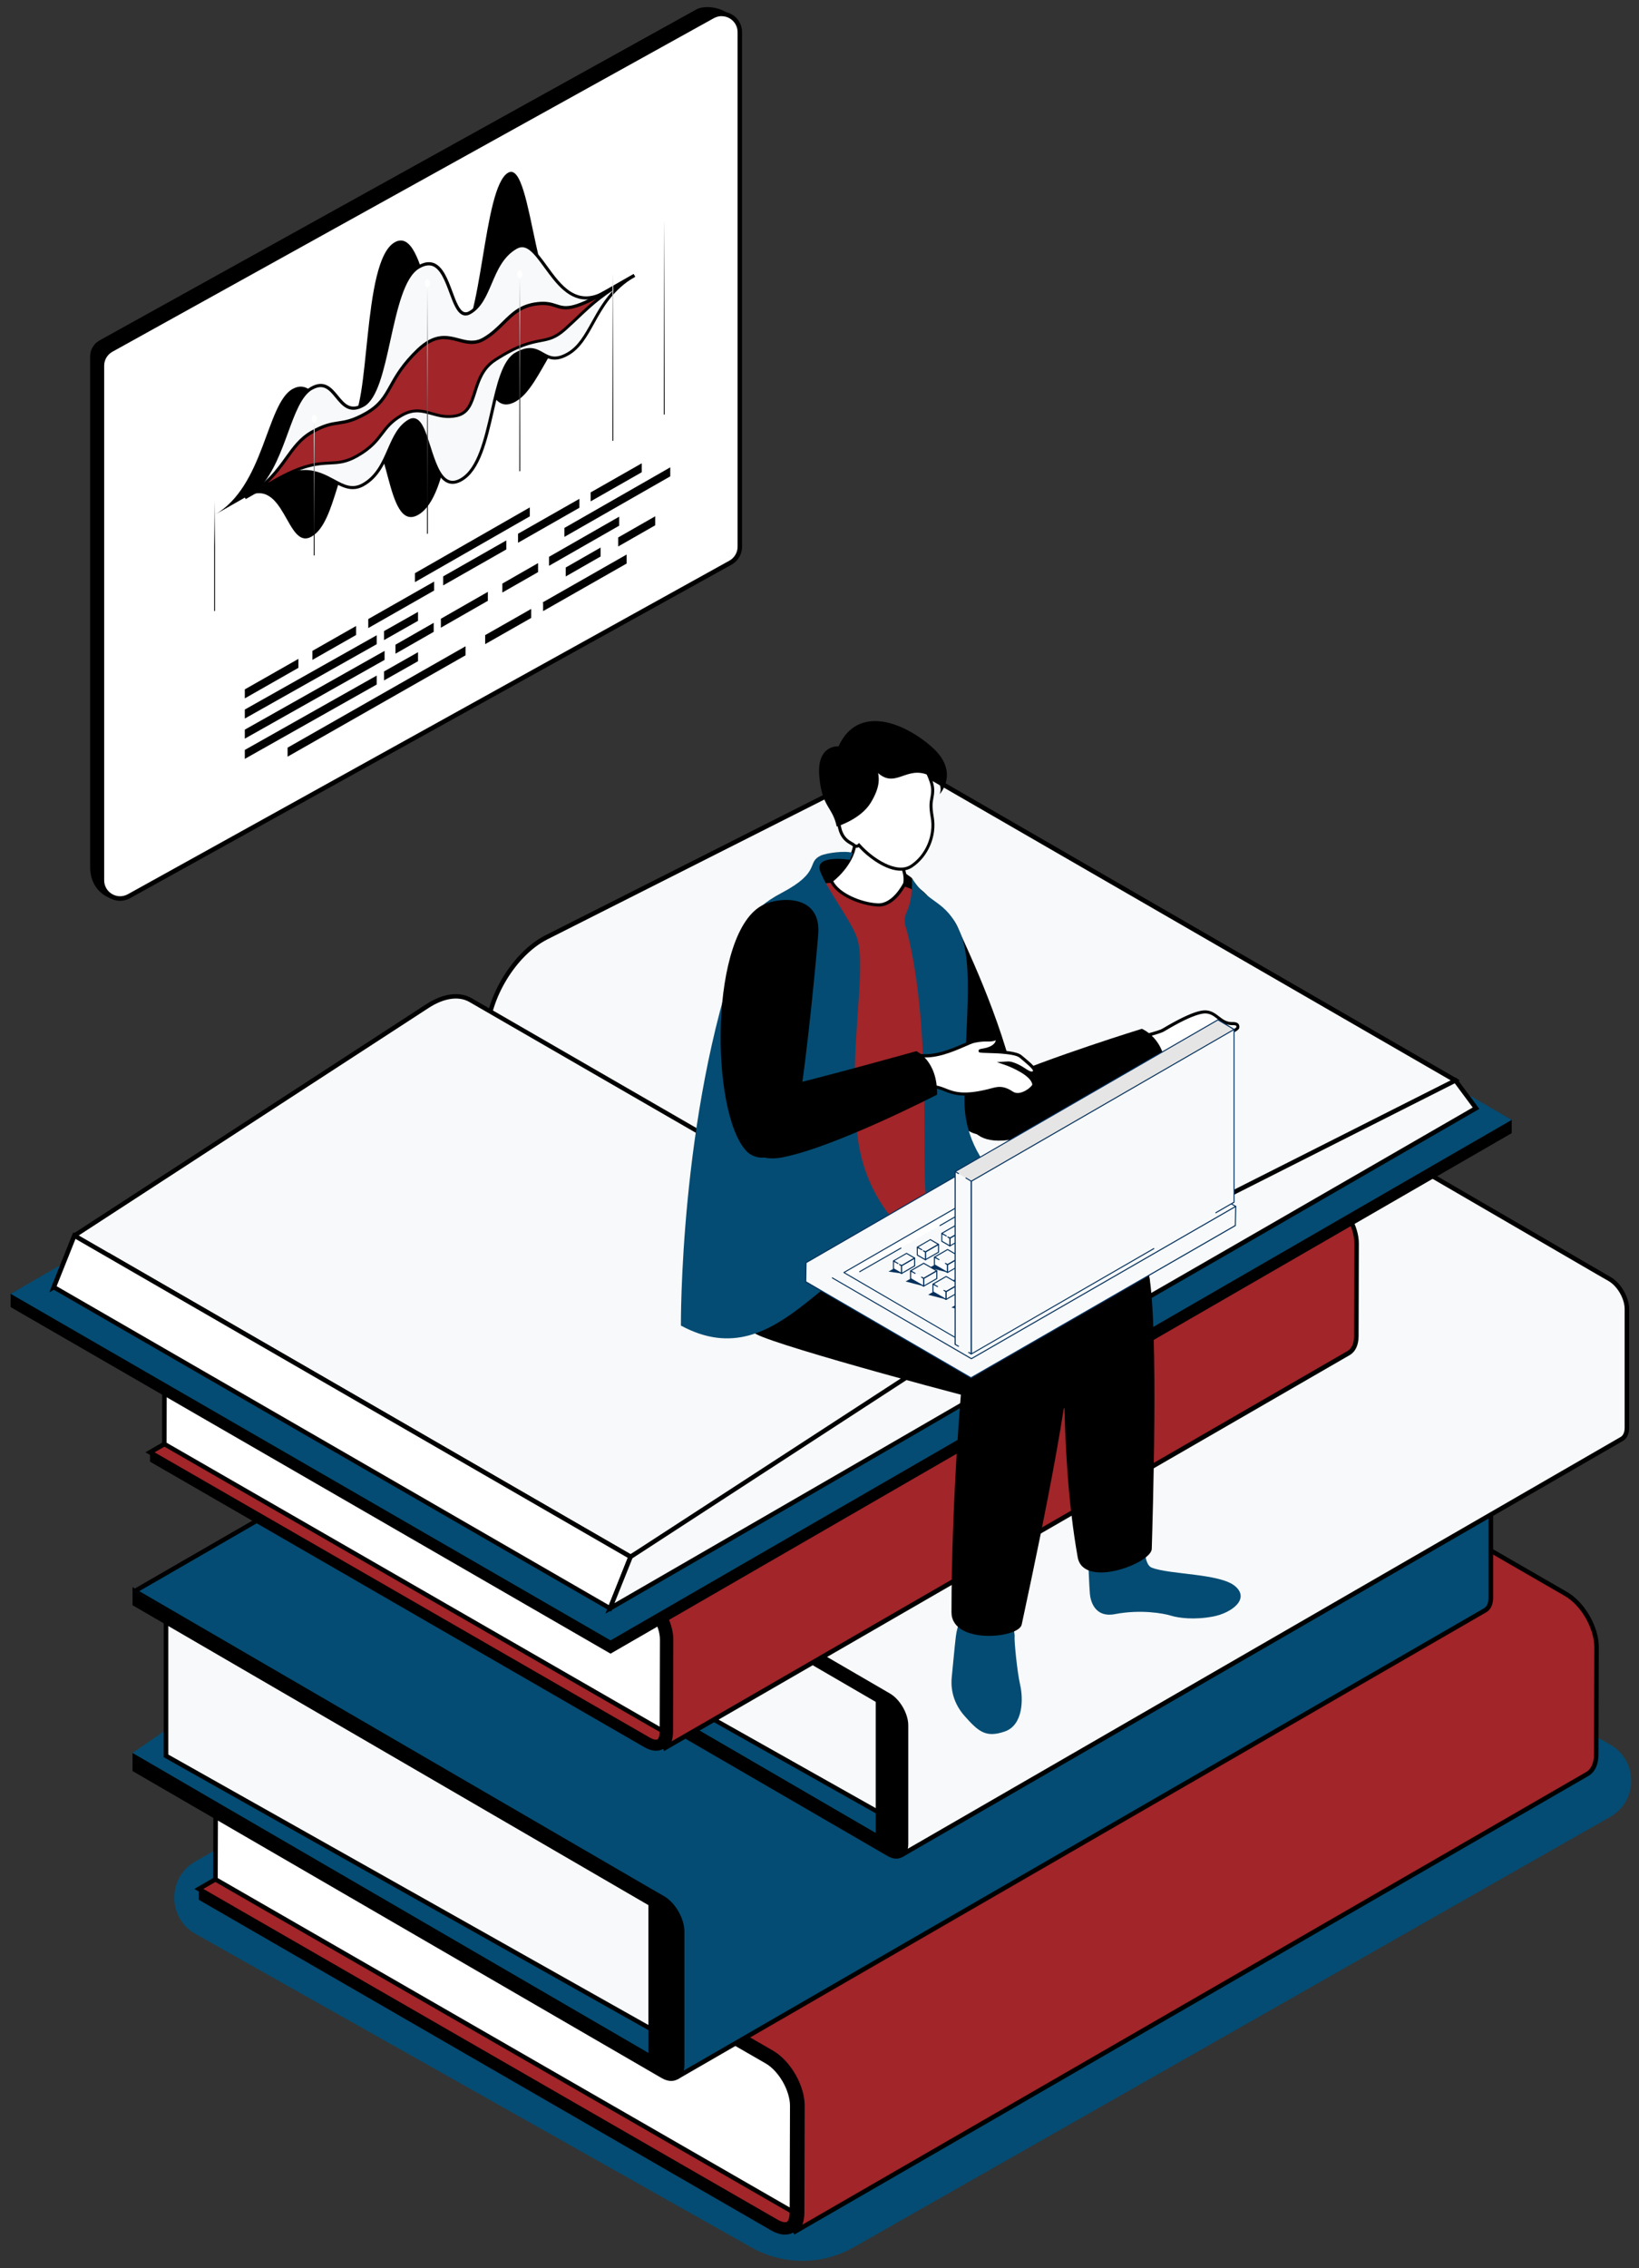 <svg xmlns="http://www.w3.org/2000/svg" xmlns:xlink="http://www.w3.org/1999/xlink" viewBox="0 0 260.23 360"><rect x="0" y="0" width="260.23" height="360" fill="#333333" stroke="none"/><defs><style>.cls-1{fill:url(#_Áåçûìÿííûé_ãðàäèåíò_2-2);}.cls-1,.cls-2,.cls-3,.cls-4,.cls-5,.cls-6{mix-blend-mode:screen;}.cls-2{fill:url(#_Áåçûìÿííûé_ãðàäèåíò_2-5);}.cls-3{fill:url(#_Áåçûìÿííûé_ãðàäèåíò_3);}.cls-7{fill:#022f5b;}.cls-4{fill:url(#_Áåçûìÿííûé_ãðàäèåíò_2);}.cls-8{fill:#fff;}.cls-9{fill:#044c73;}.cls-5{fill:url(#_Áåçûìÿííûé_ãðàäèåíò_2-3);}.cls-10{isolation:isolate;}.cls-11{fill:#4b7fc2;}.cls-6{fill:url(#_Áåçûìÿííûé_ãðàäèåíò_2-4);}.cls-12{fill:#e6e5e5;}.cls-13{fill:#4a6b71;}.cls-14{fill:#a12529;}.cls-15{fill:#f7f9fa;}</style><linearGradient id="_&#xC1;&#xE5;&#xE7;&#xFB;&#xEC;&#xFF;&#xED;&#xED;&#xFB;&#xE9;_&#xE3;&#xF0;&#xE0;&#xE4;&#xE8;&#xE5;&#xED;&#xF2;_3" x1="597.23" y1="79.38" x2="597.23" y2="86.67" gradientTransform="translate(631.31) rotate(-180) scale(1 -1)" gradientUnits="userSpaceOnUse"><stop offset="0" stop-color="#fff"></stop><stop offset=".12" stop-color="#e7e7e7"></stop><stop offset=".38" stop-color="#aaa"></stop><stop offset=".74" stop-color="#494949"></stop><stop offset="1" stop-color="#000"></stop></linearGradient><linearGradient id="_&#xC1;&#xE5;&#xE7;&#xFB;&#xEC;&#xFF;&#xED;&#xED;&#xFB;&#xE9;_&#xE3;&#xF0;&#xE0;&#xE4;&#xE8;&#xE5;&#xED;&#xF2;_2" x1="581.42" y1="88.17" x2="581.42" y2="66.63" gradientTransform="translate(631.31) rotate(-180) scale(1 -1)" gradientUnits="userSpaceOnUse"><stop offset="0" stop-color="#000"></stop><stop offset=".09" stop-color="#060606"></stop><stop offset=".22" stop-color="#181818"></stop><stop offset=".36" stop-color="#363636"></stop><stop offset=".53" stop-color="#606060"></stop><stop offset=".71" stop-color="#959595"></stop><stop offset=".89" stop-color="#d5d5d5"></stop><stop offset="1" stop-color="#fff"></stop></linearGradient><linearGradient id="_&#xC1;&#xE5;&#xE7;&#xFB;&#xEC;&#xFF;&#xED;&#xED;&#xFB;&#xE9;_&#xE3;&#xF0;&#xE0;&#xE4;&#xE8;&#xE5;&#xED;&#xF2;_2-2" x1="563.43" y1="84.74" x2="563.43" y2="45.09" xlink:href="#_&#xC1;&#xE5;&#xE7;&#xFB;&#xEC;&#xFF;&#xED;&#xED;&#xFB;&#xE9;_&#xE3;&#xF0;&#xE0;&#xE4;&#xE8;&#xE5;&#xED;&#xF2;_2"></linearGradient><linearGradient id="_&#xC1;&#xE5;&#xE7;&#xFB;&#xEC;&#xFF;&#xED;&#xED;&#xFB;&#xE9;_&#xE3;&#xF0;&#xE0;&#xE4;&#xE8;&#xE5;&#xED;&#xF2;_2-3" x1="548.78" y1="74.81" x2="548.78" y2="43.7" xlink:href="#_&#xC1;&#xE5;&#xE7;&#xFB;&#xEC;&#xFF;&#xED;&#xED;&#xFB;&#xE9;_&#xE3;&#xF0;&#xE0;&#xE4;&#xE8;&#xE5;&#xED;&#xF2;_2"></linearGradient><linearGradient id="_&#xC1;&#xE5;&#xE7;&#xFB;&#xEC;&#xFF;&#xED;&#xED;&#xFB;&#xE9;_&#xE3;&#xF0;&#xE0;&#xE4;&#xE8;&#xE5;&#xED;&#xF2;_2-4" x1="534.01" y1="69.98" x2="534.01" y2="43.14" xlink:href="#_&#xC1;&#xE5;&#xE7;&#xFB;&#xEC;&#xFF;&#xED;&#xED;&#xFB;&#xE9;_&#xE3;&#xF0;&#xE0;&#xE4;&#xE8;&#xE5;&#xED;&#xF2;_2"></linearGradient><linearGradient id="_&#xC1;&#xE5;&#xE7;&#xFB;&#xEC;&#xFF;&#xED;&#xED;&#xFB;&#xE9;_&#xE3;&#xF0;&#xE0;&#xE4;&#xE8;&#xE5;&#xED;&#xF2;_2-5" x1="525.84" y1="65.81" x2="525.84" y2="34.69" xlink:href="#_&#xC1;&#xE5;&#xE7;&#xFB;&#xEC;&#xFF;&#xED;&#xED;&#xFB;&#xE9;_&#xE3;&#xF0;&#xE0;&#xE4;&#xE8;&#xE5;&#xED;&#xF2;_2"></linearGradient></defs><g class="cls-10"><g id="Layer_1"><path class="cls-9" d="M255.69,276.9l-88.18-49.71c-5.11-2.95-11.4-2.95-16.51,0l-120.03,68.26c-4.4,2.54-4.4,8.9,0,11.44l88.18,49.71c5.11,2.95,11.4,2.95,16.51,0l120.03-68.26c4.4-2.54,4.4-8.9,0-11.44Z"></path><path class="cls-14" d="M248.64,252.97c2.7,1.56,4.87,5.34,4.86,8.44l-.05,17.01c0,1.54-.55,2.62-1.42,3.13l-126.09,72.79c.87-.51,1.42-1.59,1.42-3.13l.05-17.01c0-3.1-2.16-6.88-4.86-8.43l-90.89-52.48,126.09-72.79,90.89,52.48Z"></path><path d="M126.11,354.64l-.36-.62c.8-.46,1.24-1.47,1.24-2.82l.05-17.01c0-2.99-2.09-6.63-4.68-8.12l-91.43-52.79,126.81-73.2.18.1,90.89,52.48c2.79,1.61,5.05,5.53,5.04,8.75l-.05,17.01c0,1.62-.57,2.84-1.6,3.44l-126.09,72.79h0ZM32.36,273.28l90.36,52.17c2.79,1.61,5.05,5.53,5.04,8.75l-.05,17.01c0,.7-.11,1.33-.32,1.87l124.45-71.84c.8-.46,1.24-1.46,1.24-2.82l.05-17.01c0-2.98-2.09-6.63-4.68-8.12l-90.72-52.37-125.38,72.37Z"></path><path d="M34.3,298.17l5.28-9.1-5.32-12.26-2.65-1.51.03-2.02,90.89,52.48c2.7,1.56,4.87,5.34,4.86,8.43l-.05,17.01c0,3.09-2.19,4.34-4.89,2.79l-90.89-52.48v-1.73s2.74-1.61,2.74-1.61Z"></path><path class="cls-14" d="M40.2,290.53l-5.93-13.72,87.47,50.36c1.04.6,2.07,1.7,2.84,3.03.77,1.34,1.21,2.79,1.21,4l-.05,17.01c0,.86-.23,1.51-.62,1.73-.39.22-1.08.09-1.84-.35l-91.7-52.8,2.64-1.52,5.99-7.74Z"></path><path d="M124.65,353.4c-.45,0-.98-.17-1.56-.5l-92.24-53.11,3.11-1.8,5.82-7.51-6.28-14.52,88.41,50.9c1.09.63,2.17,1.78,2.97,3.16.8,1.39,1.26,2.91,1.26,4.18l-.05,17.01c0,1-.29,1.75-.79,2.04-.18.1-.4.15-.64.15ZM32.29,299.79l91.17,52.49c.72.41,1.26.47,1.48.35.21-.12.43-.61.43-1.42l.05-17.01c0-1.14-.42-2.53-1.16-3.82-.74-1.27-1.72-2.33-2.71-2.89l-86.53-49.82,5.59,12.92-6.23,7.99-2.1,1.21Z"></path><path class="cls-8" d="M121.73,327.17c1.04.6,2.07,1.7,2.84,3.03.77,1.34,1.21,2.79,1.21,4l-.05,16.77-91.52-52.69.06-21.46,87.46,50.36Z"></path><path d="M126.09,351.58l-92.24-53.1.06-22.28,88,50.67c1.09.63,2.17,1.78,2.97,3.16.8,1.39,1.26,2.91,1.26,4.18l-.05,17.39ZM34.57,298.06l90.81,52.28.05-16.15c0-1.14-.42-2.53-1.16-3.82-.74-1.27-1.72-2.33-2.71-2.89h0l-86.93-50.05-.06,20.63Z"></path><path class="cls-8" d="M46.6,276.33c-.28.16-.28.42,0,.58,32.92,19,37.28,21.52,69.19,39.95.28.16.72.16,1,0,2.93-1.71,7.73-1.71,10.69,0,.28.16.72.17,1,0,39.88-23.17,24.31-14.1,104.34-60.61.28-.16.27-.42-.01-.58-2.96-1.71-2.97-4.48-.03-6.19.28-.16.29-.42,0-.58-31.9-18.42-36.27-20.94-69.19-39.95-.28-.16-.73-.16-1.01,0-2.94,1.71-7.73,1.71-10.68,0-.28-.16-.72-.17-1,0-11.34,6.59-95.93,55.72-104.34,60.61-.28.16-.27.42.01.58,2.95,1.7,2.96,4.48.02,6.19ZM48.04,269.87c8.72-5.07,92.43-53.68,103.39-60.06,3.35,1.65,8.31,1.65,11.64,0,6.51,3.76,58.74,33.91,68.22,39.39-2.84,1.93-2.81,4.81.05,6.74-11.47,6.66-91.91,53.38-103.39,60.06-3.35-1.65-8.31-1.66-11.63,0-9.48-5.47-61.71-35.63-68.22-39.39,2.84-1.93,2.82-4.8-.05-6.74Z"></path><path d="M127.99,317.34c-.24,0-.49-.06-.69-.17-2.86-1.65-7.49-1.65-10.33,0-.4.23-.97.23-1.36,0l-69.19-39.95c-.25-.14-.39-.36-.39-.6,0-.24.14-.46.39-.6h0c1.3-.76,2.02-1.74,2.02-2.78,0-1.04-.73-2.03-2.04-2.79-.25-.14-.39-.36-.4-.6,0-.24.14-.45.38-.6l44.97-26.12c25.44-14.78,53.21-30.91,59.37-34.49.38-.22.97-.22,1.36,0,2.85,1.65,7.48,1.65,10.32,0,.39-.23.98-.23,1.37,0l69.19,39.94c.25.14.39.36.39.6,0,.24-.14.46-.39.6-1.3.75-2.02,1.74-2.01,2.77,0,1.04.73,2.03,2.05,2.8.25.15.4.37.4.61,0,.24-.14.45-.38.59-47.27,27.47-61.19,35.55-72.88,42.34-8.1,4.7-15.14,8.79-31.46,18.27-.19.11-.43.17-.67.17ZM122.13,315.23c2,0,4,.44,5.53,1.32.17.1.48.1.64,0,16.33-9.49,23.36-13.57,31.46-18.27,11.69-6.78,25.6-14.86,72.83-42.31-1.54-.92-2.37-2.12-2.37-3.4,0-1.29.83-2.49,2.33-3.37l-69.15-39.93c-.17-.1-.48-.1-.65,0-3.03,1.76-7.99,1.77-11.04,0-.17-.1-.47-.1-.64,0-6.16,3.58-33.93,19.71-59.37,34.49l-44.93,26.09c1.54.92,2.36,2.11,2.36,3.4,0,1.29-.83,2.49-2.33,3.38l69.15,39.93c.17.1.47.09.64,0,1.52-.88,3.51-1.32,5.51-1.32ZM46.74,276.68h0ZM127.96,316.41l-.17-.08c-3.24-1.6-8.1-1.6-11.32,0l-.17.09-68.88-39.77.47-.32c1.27-.86,1.96-1.95,1.96-3.05,0-1.12-.71-2.22-2-3.09l-.47-.32.49-.29c3.85-2.24,22.28-12.94,42.63-24.76,25.78-14.97,54.64-31.73,60.76-35.3l.17-.1.17.08c3.24,1.6,8.1,1.6,11.32,0l.17-.09,68.88,39.77-.47.32c-1.26.86-1.96,1.94-1.96,3.05,0,1.12.71,2.22,2,3.09l.47.32-.49.29-37.67,21.88c-26.82,15.58-58.79,34.15-65.72,38.17l-.17.1ZM122.11,314.39c2.05,0,4.11.4,5.82,1.2,7.25-4.21,38.94-22.62,65.55-38.08l37.2-21.61c-1.2-.96-1.86-2.13-1.86-3.35,0-1.21.64-2.37,1.82-3.31l-67.58-39.02c-3.39,1.6-8.2,1.6-11.6,0-6.46,3.76-35.04,20.36-60.6,35.2-19.61,11.39-37.44,21.75-42.15,24.48,1.21.96,1.86,2.13,1.87,3.35,0,1.21-.64,2.37-1.82,3.32l67.58,39.02c1.69-.8,3.74-1.2,5.78-1.2Z"></path><path class="cls-8" d="M129.92,236.29l17.57-9.84c1.11-.62,2.46-.61,3.56.02l46.52,26.86c2.42,1.4,2.4,4.9-.04,6.26l-17.57,9.84c-1.11.62-2.46.61-3.56-.02l-46.52-26.86c-2.42-1.4-2.4-4.9.04-6.26Z"></path><path d="M178.21,270.25c-.69,0-1.37-.18-1.98-.53l-46.52-26.86c-1.25-.72-1.99-2.02-1.98-3.46,0-1.44.77-2.73,2.03-3.43l17.57-9.84c1.21-.68,2.72-.67,3.92.03l46.52,26.86c1.25.72,1.99,2.01,1.98,3.46,0,1.44-.77,2.73-2.03,3.43l-17.57,9.84c-.6.34-1.27.5-1.94.5ZM149.25,226.35c-.55,0-1.09.14-1.58.41l-17.57,9.84c-1.03.58-1.65,1.63-1.66,2.81,0,1.18.6,2.24,1.62,2.83l46.52,26.86c.99.57,2.22.58,3.21.02l17.57-9.84c1.03-.58,1.65-1.63,1.66-2.81,0-1.18-.6-2.24-1.62-2.83l-46.52-26.86c-.5-.29-1.06-.43-1.62-.43Z"></path><polygon class="cls-9" points="231.71 237.34 103.31 326.45 21.03 278.21 149.79 189.73 231.71 237.34"></polygon><polygon class="cls-15" points="105.41 323.18 26.36 278.67 26.36 254.85 104.64 300.04 105.41 323.18"></polygon><path d="M105.79,323.8l-.56-.31-79.24-44.61v-24.64l78.99,45.59.8,23.98ZM26.72,278.46l78.32,44.1-.75-22.3-77.57-44.77v22.98Z"></path><polygon class="cls-13" points="191.28 230.15 183.07 234.89 132.93 205.75 141.14 201.01 191.28 230.15"></polygon><polygon class="cls-13" points="113.69 268.6 109.86 270.81 70.66 248.03 74.49 245.82 113.69 268.6"></polygon><polygon class="cls-13" points="98.93 271.22 95.11 273.42 66.12 256.58 69.94 254.37 98.93 271.22"></polygon><polygon class="cls-13" points="191.28 230.15 183.07 234.89 132.93 205.75 141.14 201.01 191.28 230.15"></polygon><polygon class="cls-13" points="113.69 268.6 109.86 270.81 70.66 248.03 74.49 245.82 113.69 268.6"></polygon><polygon class="cls-13" points="98.93 271.22 95.11 273.42 66.12 256.58 69.94 254.37 98.93 271.22"></polygon><polygon class="cls-13" points="191.28 230.15 183.07 234.89 132.93 205.75 141.14 201.01 191.28 230.15"></polygon><polygon class="cls-13" points="113.69 268.6 109.86 270.81 70.66 248.03 74.49 245.82 113.69 268.6"></polygon><polygon class="cls-13" points="98.93 271.22 95.11 273.42 66.12 256.58 69.94 254.37 98.93 271.22"></polygon><polygon class="cls-13" points="191.28 230.15 183.07 234.89 132.93 205.75 141.14 201.01 191.28 230.15"></polygon><polygon class="cls-13" points="113.69 268.6 109.86 270.81 70.66 248.03 74.49 245.82 113.69 268.6"></polygon><polygon class="cls-13" points="98.93 271.22 95.11 273.42 66.12 256.58 69.94 254.37 98.93 271.22"></polygon><polygon class="cls-13" points="191.28 230.15 183.07 234.89 132.93 205.75 141.14 201.01 191.28 230.15"></polygon><polygon class="cls-13" points="113.69 268.6 109.86 270.81 70.66 248.03 74.49 245.82 113.69 268.6"></polygon><polygon class="cls-13" points="98.93 271.22 95.11 273.42 66.12 256.58 69.94 254.37 98.93 271.22"></polygon><polygon class="cls-13" points="191.28 230.15 183.07 234.89 132.93 205.75 141.14 201.01 191.28 230.15"></polygon><polygon class="cls-13" points="113.69 268.6 109.86 270.81 70.66 248.03 74.49 245.82 113.69 268.6"></polygon><polygon class="cls-13" points="98.93 271.22 95.11 273.42 66.12 256.58 69.94 254.37 98.93 271.22"></polygon><polygon class="cls-13" points="191.28 230.15 183.07 234.89 132.93 205.75 141.14 201.01 191.28 230.15"></polygon><polygon class="cls-13" points="113.69 268.6 109.86 270.81 70.66 248.03 74.49 245.82 113.69 268.6"></polygon><polygon class="cls-13" points="98.93 271.22 95.11 273.42 66.12 256.58 69.94 254.37 98.93 271.22"></polygon><polygon class="cls-13" points="191.28 230.15 183.07 234.89 132.93 205.75 141.14 201.01 191.28 230.15"></polygon><polygon class="cls-13" points="113.69 268.6 109.86 270.81 70.66 248.03 74.49 245.82 113.69 268.6"></polygon><polygon class="cls-13" points="98.93 271.22 95.11 273.42 66.12 256.58 69.94 254.37 98.93 271.22"></polygon><polygon class="cls-13" points="191.28 230.15 183.07 234.89 132.93 205.75 141.14 201.01 191.28 230.15"></polygon><polygon class="cls-13" points="113.69 268.6 109.86 270.81 70.66 248.03 74.49 245.82 113.69 268.6"></polygon><polygon class="cls-13" points="98.93 271.22 95.11 273.42 66.12 256.58 69.94 254.37 98.93 271.22"></polygon><polygon class="cls-13" points="191.28 230.15 183.07 234.89 132.93 205.75 141.14 201.01 191.28 230.15"></polygon><polygon class="cls-13" points="113.69 268.6 109.86 270.81 70.66 248.03 74.49 245.82 113.69 268.6"></polygon><polygon class="cls-13" points="98.93 271.22 95.11 273.42 66.12 256.58 69.94 254.37 98.93 271.22"></polygon><polygon class="cls-13" points="191.28 230.15 183.07 234.89 132.93 205.75 141.14 201.01 191.28 230.15"></polygon><polygon class="cls-13" points="113.69 268.6 109.86 270.81 70.66 248.03 74.49 245.82 113.69 268.6"></polygon><polygon class="cls-13" points="98.93 271.22 95.11 273.42 66.12 256.58 69.94 254.37 98.93 271.22"></polygon><polygon class="cls-8" points="191.28 230.15 183.07 234.89 132.93 205.75 141.14 201.01 191.28 230.15"></polygon><path d="M183.07,235.31l-.18-.1-50.68-29.45,8.92-5.15.18.1,50.68,29.45-8.92,5.15ZM133.65,205.75l49.43,28.72,7.49-4.33-49.43-28.72-7.49,4.33Z"></path><polygon class="cls-8" points="113.69 268.6 109.86 270.81 70.66 248.03 74.49 245.82 113.69 268.6"></polygon><path d="M109.86,271.22l-.18-.1-39.74-23.09,4.54-2.62.18.1,39.74,23.09-4.54,2.62ZM71.38,248.03l38.49,22.37,3.11-1.79-38.49-22.37-3.11,1.79Z"></path><path d="M103.31,302.16l-81.91-47.6v-2.04s81.91,47.61,81.91,47.61c0,0,6.65,3.42,6.65,5.39l-1.64,22.17c0,1.97-1.38,2.78-3.08,1.8l-83.84-48.62v-2.03s81.91,47.61,81.91,47.61v-24.28Z"></path><path d="M106.6,330.27c-.48,0-1.01-.15-1.54-.46l-84.02-48.73v-2.87s.53.31.53.31l81.38,47.29v-23.45s-81.91-47.6-81.91-47.6v-2.87s.53.31.53.31l81.92,47.61c.68.35,6.83,3.58,6.83,5.7l-1.64,22.2c0,1.06-.39,1.89-1.09,2.29-.3.17-.63.26-.99.26ZM21.75,280.67l83.66,48.52c.7.4,1.35.48,1.81.21.47-.27.73-.88.73-1.7l1.64-22.2c0-1.25-3.96-3.76-6.45-5.05l-81.39-47.3v1.2s81.92,47.6,81.92,47.6v25.11s-.54-.31-.54-.31l-81.38-47.29v1.2Z"></path><path class="cls-9" d="M233.63,227.1l-1.92-1.1-81.92-47.6L21.39,252.53l81.92,47.61,1.92,1.1c1.7.98,3.08,3.37,3.08,5.34v21.12c0,.99-.35,1.69-.92,2.01l128.4-74.13c.56-.32.91-1.02.91-2.01v-21.12c0-1.97-1.38-4.36-3.08-5.34Z"></path><path d="M107.58,330.02l-.36-.62h0c.47-.28.73-.88.73-1.7v-21.12c0-1.85-1.3-4.11-2.9-5.03l-1.92-1.1-82.1-48.12,128.76-74.34.18.1,81.92,47.6,1.92,1.1c1.8,1.03,3.26,3.57,3.26,5.65v21.12c0,1.09-.39,1.92-1.09,2.32l-128.39,74.13s0,0-.01,0ZM22.11,252.53l81.38,47.29,1.92,1.1c1.8,1.03,3.26,3.57,3.26,5.65v21.12c0,.33-.04.65-.11.92l127.05-73.36c.47-.27.73-.87.73-1.7v-21.12c0-1.85-1.3-4.11-2.9-5.03l-1.92-1.1-81.74-47.5L22.11,252.53Z"></path><path class="cls-8" d="M106.84,234.44c0,3.07,2.49,5.56,5.56,5.56.28,0,.54-.04.8-.08l3.19,6.88c-1.13,1.02-1.86,2.48-1.86,4.12,0,3.07,2.49,5.56,5.57,5.56s5.57-2.49,5.57-5.56c0-.46-.07-.89-.17-1.32l11.45-6.61c.99.91,2.3,1.48,3.75,1.48,3.07,0,5.56-2.49,5.56-5.57s-2.49-5.56-5.56-5.56c-.41,0-.81.05-1.19.13l-9.25-11.47c.61-.89.97-1.97.97-3.14,0-3.07-2.49-5.56-5.56-5.56s-5.57,2.49-5.57,5.56c0,.89.23,1.72.6,2.47l-6.5,7.87c-.57-.2-1.17-.33-1.81-.33-3.07,0-5.56,2.49-5.56,5.57ZM135.73,236.45l-11.13-1.72,1.89-10.38c.46-.07.91-.17,1.32-.35l8.9,11.04c-.4.41-.72.89-.98,1.41ZM122.56,245.95l1.48-8.11,11.17,1.73c.03.24.07.48.12.71l-11.42,6.6c-.4-.37-.85-.68-1.34-.92ZM121.48,234.24l-3.59-.55c-.13-.99-.52-1.89-1.1-2.64l6.1-7.39c.15.09.3.18.47.25l-1.88,10.34ZM116.07,238.59c.56-.49,1.02-1.1,1.34-1.78l3.5.54-1.47,8.07c-.06,0-.13.01-.2.02l-3.18-6.85Z"></path><path d="M120.11,256.85c-3.27,0-5.92-2.66-5.92-5.92,0-1.57.65-3.09,1.78-4.21l-2.97-6.4c-.21.03-.4.05-.59.05-3.27,0-5.92-2.66-5.92-5.92s2.66-5.92,5.92-5.92c.55,0,1.1.09,1.69.27l6.2-7.5c-.36-.78-.54-1.6-.54-2.42,0-3.27,2.66-5.92,5.92-5.92s5.92,2.66,5.92,5.92c0,1.11-.31,2.18-.89,3.12l8.95,11.1c.36-.07.71-.1,1.05-.1,3.27,0,5.92,2.66,5.92,5.92s-2.66,5.92-5.92,5.92c-1.38,0-2.72-.5-3.8-1.4l-11,6.35c.09.41.13.78.13,1.14,0,3.27-2.66,5.92-5.92,5.92ZM113.35,239.54l.18.23,3.3,7.12-.2.18c-1.12,1.01-1.74,2.38-1.74,3.86,0,2.87,2.34,5.21,5.21,5.21s5.21-2.34,5.21-5.21c0-.38-.05-.78-.16-1.23l-.06-.26,11.91-6.88.19.18c.97.89,2.22,1.38,3.51,1.38,2.87,0,5.21-2.34,5.21-5.21s-2.33-5.21-5.21-5.21c-.36,0-.72.04-1.12.13l-.22.05-9.56-11.85.15-.22c.6-.87.91-1.88.91-2.94,0-2.87-2.34-5.21-5.21-5.21s-5.21,2.34-5.21,5.21c0,.78.19,1.56.56,2.31l.1.21-6.8,8.24-.24-.08c-.6-.21-1.15-.31-1.7-.31-2.87,0-5.21,2.34-5.21,5.21s2.34,5.21,5.21,5.21c.23,0,.46-.03.68-.07l.26-.04ZM123.85,247.32l-.19-.18c-.36-.34-.78-.63-1.26-.86l-.24-.12,1.59-8.72,11.78,1.82.03.27c.03.23.06.45.12.66l.07.26-11.89,6.87ZM122.96,245.75c.36.2.69.42.99.68l10.97-6.34c-.01-.07-.03-.14-.04-.22l-10.56-1.63-1.37,7.51ZM119.12,245.83l-.2-.24-3.29-7.09.2-.18c.53-.47.96-1.03,1.26-1.66l.11-.24,4.12.64-1.58,8.69-.63.09ZM116.51,238.68l2.73,5.88,1.26-6.91-2.87-.44c-.29.54-.66,1.04-1.11,1.47ZM135.94,236.84l-11.75-1.82,2-11,.25-.04c.49-.07.89-.18,1.24-.32l.25-.1,9.27,11.49-.22.23c-.35.36-.66.81-.92,1.32l-.12.24ZM125.02,234.43l10.51,1.63c.21-.38.44-.73.71-1.03l-8.54-10.6c-.27.1-.57.17-.9.23l-1.78,9.77ZM121.77,234.65l-4.2-.65-.04-.27c-.12-.9-.48-1.75-1.03-2.47l-.18-.23,6.48-7.85.26.16c.14.08.28.17.43.23l.26.12-1.99,10.95ZM118.2,233.37l2.98.46,1.76-9.69-5.71,6.91c.48.69.81,1.48.96,2.31Z"></path><polygon class="cls-9" points="253.84 212.11 139.38 291.54 66.36 249.1 180.82 169.67 253.84 212.11"></polygon><path d="M139.4,291.97l-.2-.11-73.51-42.72.46-.32,114.64-79.56.2.11,73.51,42.72-.46.32-114.64,79.56ZM67.03,249.08l72.34,42.04,113.81-78.98-72.34-42.04-113.81,78.98Z"></path><polygon class="cls-15" points="141.26 288.63 70.79 248.95 70.79 227.72 140.57 268 141.26 288.63"></polygon><path d="M141.64,289.25l-71.21-40.09v-22.06l70.49,40.69.72,21.47ZM71.15,248.74l69.73,39.26-.66-19.79-69.07-39.87v20.4Z"></path><polygon class="cls-13" points="217.8 205.7 210.49 209.93 165.79 183.95 173.1 179.73 217.8 205.7"></polygon><polygon class="cls-13" points="148.64 239.98 145.23 241.95 110.28 221.64 113.69 219.67 148.64 239.98"></polygon><polygon class="cls-13" points="135.48 242.31 132.08 244.27 106.23 229.26 109.64 227.29 135.48 242.31"></polygon><polygon class="cls-13" points="217.8 205.7 210.49 209.93 165.79 183.95 173.1 179.73 217.8 205.7"></polygon><polygon class="cls-13" points="148.64 239.98 145.23 241.95 110.28 221.64 113.69 219.67 148.64 239.98"></polygon><polygon class="cls-13" points="135.48 242.31 132.08 244.27 106.23 229.26 109.64 227.29 135.48 242.31"></polygon><polygon class="cls-13" points="217.8 205.7 210.49 209.93 165.79 183.95 173.1 179.73 217.8 205.7"></polygon><polygon class="cls-13" points="148.64 239.98 145.23 241.95 110.28 221.64 113.69 219.67 148.64 239.98"></polygon><polygon class="cls-13" points="135.48 242.31 132.08 244.27 106.23 229.26 109.64 227.29 135.48 242.31"></polygon><polygon class="cls-13" points="217.8 205.7 210.49 209.93 165.79 183.95 173.1 179.73 217.8 205.7"></polygon><polygon class="cls-13" points="148.64 239.98 145.23 241.95 110.28 221.64 113.69 219.67 148.64 239.98"></polygon><polygon class="cls-13" points="135.48 242.31 132.08 244.27 106.23 229.26 109.64 227.29 135.48 242.31"></polygon><polygon class="cls-13" points="217.8 205.7 210.49 209.93 165.79 183.95 173.1 179.73 217.8 205.7"></polygon><polygon class="cls-13" points="148.64 239.98 145.23 241.95 110.28 221.64 113.69 219.67 148.64 239.98"></polygon><polygon class="cls-13" points="135.48 242.31 132.08 244.27 106.23 229.26 109.64 227.29 135.48 242.31"></polygon><polygon class="cls-13" points="217.8 205.7 210.49 209.93 165.79 183.95 173.1 179.73 217.8 205.7"></polygon><polygon class="cls-13" points="148.64 239.98 145.23 241.95 110.28 221.64 113.69 219.67 148.64 239.98"></polygon><polygon class="cls-13" points="135.48 242.31 132.08 244.27 106.23 229.26 109.64 227.29 135.48 242.31"></polygon><polygon class="cls-13" points="217.8 205.7 210.49 209.93 165.79 183.95 173.1 179.73 217.8 205.7"></polygon><polygon class="cls-13" points="148.64 239.98 145.23 241.95 110.28 221.64 113.69 219.67 148.64 239.98"></polygon><polygon class="cls-13" points="135.48 242.31 132.08 244.27 106.23 229.26 109.64 227.29 135.48 242.31"></polygon><polygon class="cls-13" points="217.8 205.7 210.49 209.93 165.79 183.95 173.1 179.73 217.8 205.7"></polygon><polygon class="cls-13" points="148.64 239.98 145.23 241.95 110.28 221.64 113.69 219.67 148.64 239.98"></polygon><polygon class="cls-13" points="135.48 242.31 132.08 244.27 106.23 229.26 109.64 227.29 135.48 242.31"></polygon><polygon class="cls-13" points="217.8 205.7 210.49 209.93 165.79 183.95 173.1 179.73 217.8 205.7"></polygon><polygon class="cls-13" points="148.64 239.98 145.23 241.95 110.28 221.64 113.69 219.67 148.64 239.98"></polygon><polygon class="cls-13" points="135.48 242.31 132.08 244.27 106.23 229.26 109.64 227.29 135.48 242.31"></polygon><polygon class="cls-13" points="217.8 205.7 210.49 209.93 165.79 183.95 173.1 179.73 217.8 205.7"></polygon><polygon class="cls-13" points="148.64 239.98 145.23 241.95 110.28 221.64 113.69 219.67 148.64 239.98"></polygon><polygon class="cls-13" points="135.48 242.31 132.08 244.27 106.23 229.26 109.64 227.29 135.48 242.31"></polygon><polygon class="cls-13" points="217.8 205.7 210.49 209.93 165.79 183.95 173.1 179.73 217.8 205.7"></polygon><polygon class="cls-13" points="148.64 239.98 145.23 241.95 110.28 221.64 113.69 219.67 148.64 239.98"></polygon><polygon class="cls-13" points="135.48 242.31 132.08 244.27 106.23 229.26 109.64 227.29 135.48 242.31"></polygon><polygon class="cls-8" points="148.64 239.98 145.23 241.95 110.28 221.64 113.69 219.67 148.64 239.98"></polygon><path d="M145.23,242.36l-.18-.1-35.48-20.62,4.13-2.38.18.1,35.48,20.62-4.13,2.38ZM111,221.64l34.23,19.89,2.69-1.55-34.23-19.89-2.69,1.55Z"></path><polygon class="cls-8" points="135.48 242.31 132.08 244.27 106.23 229.26 109.64 227.29 135.48 242.31"></polygon><path d="M132.07,244.69l-.18-.1-26.38-15.33,4.13-2.38.18.1,26.38,15.33-4.12,2.38ZM106.95,229.26l25.13,14.6,2.69-1.55-25.13-14.6-2.69,1.56Z"></path><path d="M139.39,269.9l-73.02-42.43v-1.82s73.02,42.44,73.02,42.44c0,0,5.93,3.05,5.93,4.81l-1.47,19.76c0,1.76-1.23,2.47-2.75,1.61l-74.74-43.34v-1.81s73.02,42.44,73.02,42.44v-21.65Z"></path><path d="M142.32,294.99c-.44,0-.91-.14-1.39-.42l-74.91-43.45v-2.64s73.02,42.44,73.02,42.44v-20.82s-73.02-42.43-73.02-42.43v-2.65s.53.31.53.31l73.02,42.44c1.01.52,6.1,3.24,6.1,5.12l-1.47,19.79c0,.96-.35,1.7-.99,2.07-.27.16-.58.23-.9.23ZM66.72,250.71l74.56,43.24c.61.35,1.17.42,1.58.18.41-.24.63-.76.63-1.48l1.47-19.79c0-1.03-3.35-3.23-5.73-4.46l-72.5-42.13v.98s73.02,42.43,73.02,42.43v22.47s-.54-.31-.54-.31l-72.48-42.12v.98Z"></path><path class="cls-15" d="M255.56,202.99l-1.71-.98-73.02-42.44-114.46,66.08,73.02,42.44,1.71.98c1.51.87,2.75,3,2.75,4.76v18.83c0,.88-.31,1.5-.82,1.79l114.46-66.08c.5-.29.81-.91.81-1.79v-18.83c0-1.76-1.23-3.89-2.75-4.76Z"></path><path d="M143.21,294.76l-.36-.62h0c.41-.24.64-.76.64-1.48v-18.83c0-1.64-1.15-3.64-2.57-4.45l-1.71-.98-73.56-42.75,115.17-66.49.18.1,74.74,43.42c1.61.93,2.93,3.2,2.93,5.07v18.83c0,.99-.35,1.74-1,2.11l-114.45,66.08s0,0,0,0ZM67.08,225.65l74.2,43.11c1.61.93,2.93,3.2,2.93,5.07v18.83c0,.27-.03.52-.08.75l113.18-65.35c.41-.24.64-.76.64-1.48v-18.83c0-1.64-1.15-3.63-2.57-4.45l-1.71-.98-72.85-42.33-113.74,65.67Z"></path><path class="cls-8" d="M142.53,209.52c0,2.74,2.22,4.96,4.96,4.96.25,0,.48-.04.72-.07l2.85,6.13c-1.01.91-1.65,2.21-1.65,3.67,0,2.74,2.22,4.96,4.96,4.96s4.96-2.22,4.96-4.96c0-.41-.06-.8-.16-1.18l10.21-5.89c.88.81,2.05,1.32,3.35,1.32,2.74,0,4.96-2.22,4.96-4.96s-2.22-4.96-4.96-4.96c-.37,0-.72.04-1.06.12l-8.25-10.23c.55-.8.87-1.76.87-2.8,0-2.74-2.22-4.96-4.96-4.96s-4.96,2.22-4.96,4.96c0,.8.2,1.54.54,2.2l-5.79,7.01c-.51-.18-1.05-.29-1.61-.29-2.74,0-4.96,2.22-4.96,4.96ZM168.29,211.31l-9.92-1.53,1.68-9.25c.41-.06.81-.15,1.18-.31l7.93,9.84c-.36.37-.64.8-.87,1.26ZM156.55,219.79l1.32-7.23,9.95,1.54c.03.22.06.43.11.63l-10.18,5.88c-.35-.33-.76-.6-1.2-.82ZM155.58,209.35l-3.2-.49c-.12-.88-.46-1.68-.98-2.35l5.44-6.59c.14.08.27.16.42.23l-1.67,9.21ZM150.76,213.23c.5-.44.91-.98,1.2-1.59l3.12.48-1.31,7.19c-.06,0-.12,0-.17.02l-2.83-6.11Z"></path><path d="M154.36,229.54c-2.93,0-5.32-2.39-5.32-5.32,0-1.4.57-2.76,1.58-3.76l-2.62-5.66c-.18.02-.34.04-.5.04-2.93,0-5.32-2.39-5.32-5.32s2.39-5.32,5.32-5.32c.49,0,.98.08,1.49.23l5.49-6.65c-.31-.7-.47-1.42-.47-2.15,0-2.93,2.39-5.32,5.32-5.32s5.32,2.39,5.32,5.32c0,.99-.27,1.94-.78,2.78l7.95,9.85c3.37-.6,6.24,2,6.24,5.24,0,2.93-2.39,5.32-5.32,5.32-1.23,0-2.43-.44-3.39-1.24l-9.76,5.63c.07.35.11.68.11,1,0,2.93-2.39,5.32-5.32,5.32ZM148.36,214.03l.17.23,2.96,6.37-.2.18c-.99.89-1.54,2.1-1.54,3.41,0,2.54,2.06,4.6,4.6,4.6s4.6-2.06,4.6-4.6c0-.34-.05-.69-.15-1.09l-.06-.26,10.67-6.16.19.18c.86.79,1.96,1.22,3.1,1.22,2.54,0,4.6-2.06,4.6-4.6s-2.06-4.6-4.6-4.6c-.32,0-.64.04-.99.11l-.22.05-8.55-10.61.15-.22c.53-.77.81-1.67.81-2.6,0-2.54-2.06-4.6-4.6-4.6s-4.6,2.06-4.6,4.6c0,.69.17,1.38.5,2.04l.1.21-6.1,7.38-.24-.08c-.53-.18-1.02-.27-1.5-.27-2.54,0-4.6,2.06-4.6,4.6s2.06,4.6,4.6,4.6c.21,0,.41-.03.61-.06l.26-.04ZM157.69,221.05l-.19-.18c-.32-.3-.69-.55-1.11-.76l-.24-.12,1.43-7.84,10.57,1.64.03.27c.02.2.05.4.1.59l.07.26-10.65,6.15ZM156.95,219.59c.3.17.58.36.84.58l9.73-5.62s-.02-.09-.02-.14l-9.34-1.45-1.21,6.63ZM153.45,219.72l-.18-.24-2.95-6.35.2-.18c.47-.42.85-.91,1.11-1.47l.11-.24,3.75.58-1.42,7.81-.62.08ZM151.2,213.31l2.37,5.11,1.09-6-2.5-.39c-.25.47-.58.9-.96,1.28ZM168.49,211.71l-10.54-1.63,1.79-9.87.25-.04c.43-.06.79-.16,1.09-.28l.25-.1,8.3,10.3-.22.23c-.31.32-.59.72-.81,1.17l-.12.23ZM158.79,209.48l9.3,1.44c.18-.32.38-.62.6-.88l-7.58-9.4c-.23.08-.48.14-.75.19l-1.57,8.64ZM155.87,209.76l-3.81-.59-.04-.27c-.11-.8-.42-1.55-.91-2.18l-.18-.23,5.82-7.05.26.15c.13.08.25.15.38.21l.25.12-1.79,9.83ZM152.7,208.54l2.59.4,1.54-8.45-4.97,6.02c.42.61.71,1.3.84,2.03Z"></path><path class="cls-14" d="M211.19,190.07l-78.47-45.3-108.85,62.83,78.46,45.3c2.33,1.34,4.2,4.61,4.19,7.28l-.04,14.68c0,1.33-.47,2.26-1.23,2.7l108.85-62.83c.75-.44,1.22-1.37,1.22-2.7l.04-14.68c0-2.67-1.87-5.94-4.19-7.28Z"></path><path d="M105.45,277.89l-.36-.62s0,0,0,0h0c.67-.39,1.04-1.24,1.05-2.39l.04-14.68c0-2.56-1.79-5.69-4.01-6.97l-79-45.61,109.56-63.25.18.1,78.47,45.3c2.42,1.4,4.38,4.8,4.37,7.59l-.04,14.69c0,1.41-.5,2.48-1.4,3.01l-108.85,62.84ZM24.6,207.61l77.93,44.99c2.42,1.39,4.38,4.8,4.37,7.59l-.04,14.68c0,.56-.08,1.07-.23,1.5l107.32-61.95c.67-.39,1.04-1.24,1.05-2.39l.04-14.69c0-2.56-1.79-5.69-4.01-6.97l-78.29-45.2-108.13,62.42Z"></path><path d="M102.34,252.91l-78.46-45.3-.03,1.74,2.29,1.31,4.6,10.58-4.56,7.86-2.36,1.39v1.49s78.46,45.3,78.46,45.3c2.33,1.34,4.21.27,4.22-2.4l.04-14.68c0-2.67-1.86-5.94-4.19-7.28Z"></path><path class="cls-14" d="M101.64,254.12l-75.5-43.47,5.12,11.84-5.17,6.68-2.28,1.31,79.16,45.58c.66.38,1.25.49,1.58.3.33-.19.53-.75.53-1.49l.04-14.68c0-1.04-.38-2.3-1.04-3.45-.66-1.14-1.55-2.09-2.45-2.61Z"></path><path d="M104.16,276.82c-.39,0-.86-.15-1.37-.44l-79.7-45.89,2.75-1.59,5-6.45-5.47-12.64,76.44,44.01c.95.55,1.89,1.55,2.58,2.74.7,1.21,1.09,2.53,1.09,3.63l-.04,14.68c0,.89-.27,1.55-.71,1.8-.16.09-.36.14-.57.14ZM24.53,230.49l78.62,45.27c.6.35,1.06.4,1.23.3.17-.1.35-.5.35-1.18l.04-14.68c0-.98-.36-2.17-1-3.27-.63-1.09-1.47-1.99-2.32-2.48l-74.57-42.93,4.78,11.05-5.4,6.94-1.74,1Z"></path><path class="cls-8" d="M101.64,254.12l-75.5-43.47-.05,18.52,79.01,45.49.04-14.47c0-1.04-.38-2.3-1.04-3.45-.66-1.14-1.55-2.09-2.45-2.61Z"></path><path d="M105.45,275.28l-79.72-45.9.05-19.35,76.04,43.78c.95.55,1.89,1.55,2.58,2.74.7,1.21,1.09,2.53,1.09,3.63l-.04,15.09ZM26.45,228.97l78.29,45.07.04-13.86c0-.98-.36-2.17-1-3.27-.63-1.09-1.47-1.99-2.32-2.48l-74.96-43.16-.05,17.7Z"></path><path class="cls-11" d="M197.5,187.07c.24-.14.25-.36,0-.5-27.54-15.9-31.31-18.08-59.72-34.48-.24-.14-.63-.14-.87,0-2.54,1.47-6.67,1.47-9.22,0-.24-.14-.62-.14-.86,0-9.79,5.69-82.81,48.1-90.08,52.32-.24.14-.23.36.01.5,2.55,1.47,2.56,3.87.02,5.34-.24.14-.24.37,0,.51,28.41,16.4,32.18,18.58,59.73,34.48.24.14.62.13.86,0,2.54-1.47,6.67-1.47,9.23,0,.24.14.62.14.86,0,34.42-20.01,20.98-12.17,90.07-52.32.24-.14.23-.36-.01-.5-2.55-1.47-2.57-3.87-.03-5.34ZM107,244.49c-2.88-1.42-7.17-1.43-10.04,0-8.19-4.73-53.27-30.76-58.89-34,2.45-1.67,2.43-4.14-.04-5.82,7.53-4.38,79.79-46.34,89.25-51.84,2.89,1.43,7.17,1.43,10.04,0,5.62,3.24,50.71,29.27,58.89,34-2.45,1.67-2.43,4.15.04,5.82-9.9,5.75-79.34,46.08-89.25,51.84Z"></path><path class="cls-11" d="M167.12,190.38l-40.16-23.19c-.95-.55-2.12-.56-3.08-.02l-15.17,8.49c-2.1,1.18-2.13,4.2-.04,5.41l40.16,23.19c.95.55,2.12.56,3.08.02l15.17-8.5c2.11-1.18,2.12-4.2.03-5.41Z"></path><path d="M83.85,160.02l-1.83-1.05-17.58,10.15,1.8,1.04L1.69,205.34v2.11l95.25,55,62.75-36.23h0c6.34-.44,12.29-3.3,17.58-10.15h0s62.75-36.23,62.75-36.23v-2.11l-95.25-52.89-60.93,35.18Z"></path><polygon class="cls-9" points="1.69 205.34 96.94 260.34 162.41 222.54 67.15 167.55 1.69 205.34"></polygon><polygon class="cls-9" points="79.31 160.53 174.56 215.53 240.03 177.73 144.77 122.73 79.31 160.53"></polygon><path class="cls-15" d="M86.72,148.78c-5.12,2.6-9.43,9.79-9.43,15.7,0,0,88.31,51.09,88.31,51.09l65.48-44.1-88.31-50.98-56.05,28.29Z"></path><path d="M165.62,215.99l-.19-.11-74.51-43.11q-13.98-8.09-13.98-8.3c0-6.03,4.41-13.37,9.63-16.02h0l56.22-28.38.17.1,88.81,51.27-66.14,44.54ZM77.65,164.27c4.24,2.46,83.41,48.26,87.93,50.88l64.82-43.65-87.64-50.6-55.88,28.2c-4.95,2.52-9.13,9.42-9.23,15.17Z"></path><path class="cls-15" d="M67.87,159.66l-56.05,36.43-3.27,8.18s3.42-1.98,8.72-5.04l82.86,47.84,62.87-37.38-88.31-50.98c-1.73-1-4.17-.77-6.82.95Z"></path><path d="M100.13,247.5l-.18-.11-82.68-47.73-9.44,5.45,3.7-9.25.1-.06,56.05-36.43c2.65-1.72,5.28-2.06,7.2-.95l88.84,51.29-63.58,37.8ZM17.26,198.83l.18.1,82.68,47.73,62.17-36.96-87.77-50.68c-1.68-.97-4.03-.63-6.45.94l-55.96,36.37-2.84,7.12,8-4.62Z"></path><polygon class="cls-8" points="8.54 204.28 96.85 255.26 100.12 247.08 11.82 196.1 8.54 204.28"></polygon><path d="M97.03,255.78L8.1,204.44l3.54-8.86,88.94,51.35-3.54,8.85ZM8.99,204.13l87.68,50.62,3-7.51L11.99,196.62l-3,7.51Z"></path><path class="cls-15" d="M175.03,199.76c-5.11,2.6-9.43,9.79-9.43,15.7,0,.11,68.75-39.58,68.75-39.58l-3.27-4.41-56.05,28.29Z"></path><path d="M165.48,215.79s-.04,0-.05-.02l-.18-.1v-.21c0-6.03,4.41-13.37,9.62-16.02h0l56.32-28.42,3.69,4.97-.35.2c-64.88,37.46-68.63,39.6-69.05,39.6ZM175.19,200.08c-4.83,2.46-8.93,9.1-9.21,14.77,6.09-3.43,62.83-36.18,67.85-39.08l-2.85-3.84-55.78,28.15Z"></path><path class="cls-15" d="M163,209.7c-1.73-1-4.17-.77-6.82.95l-56.05,36.43-3.27,8.18s68.75-39.69,68.75-39.8c0-2.85-1-4.83-2.61-5.76Z"></path><path d="M96.13,256.09l3.7-9.25.1-.06,56.05-36.43c2.65-1.71,5.28-2.06,7.2-.96,1.8,1.04,2.79,3.19,2.79,6.07q0,.29-68.93,40.11l-.9.52ZM100.41,247.32l-2.85,7.11c7.85-4.53,64.3-37.13,67.67-39.17-.04-2.51-.9-4.37-2.43-5.25h0c-1.68-.97-4.03-.63-6.45.94l-55.95,36.37Z"></path><path class="cls-9" d="M182.87,248.8c2.87,1.13,10.87.9,13.25,2.95,2.38,2.05-.62,4.25-3.49,4.8-2.96.57-5.49.25-6.71-.13-1.22-.38-4.85-1.02-8.87-.25-3.26.63-3.92-2.11-4.01-3.27-.11-1.32-.23-4.69-.23-4.69l8.95-2.8s-.1,2.92,1.1,3.39Z"></path><path d="M182.43,202.28c1.55,8.63.56,39.25.44,43.55-.07,2.27-10.85,6.37-11.76,1.32-3.09-17.27-1.98-38.82-1.97-41.08.01-6.92,12.32-9.21,13.29-3.78Z"></path><path d="M137.19,185.97c17.53,1.6,39.83,10.38,41.82,11.85,7.72,5.67,1.36,14.06-4.17,13.83-4.24-.18-39.93-2.04-43.73-4.01-14-7.28-7.85-22.93,6.07-21.66Z"></path><path class="cls-9" d="M151.77,259.67c.21-1.7.92-3.03.92-3.03l8.18,1.58s.28,1.12.22,1.63c-.06.51.38,5.37.88,7.54.5,2.17.53,6.4-2.46,7.42-2.99,1.02-4.14.03-6.36-2.47-2.22-2.5-2.15-5.14-2.03-6.22.12-1.08.44-4.76.65-6.46Z"></path><path d="M153.11,215.86c1.23-6.79,16.89-7.96,16.89-2.42,0,8.79-6.9,40.2-7.78,44.39-.47,2.22-11.15,3.19-11.15-1.95,0-17.6,1.63-37.79,2.04-40.01Z"></path><path d="M129.39,191.26c17.07,4.27,36.36,15.5,38.1,17.25,6.76,6.79-1.67,15.87-7.09,14.79-4.16-.83-36.56-9.53-40.33-11.56-12.76-6.88-4.24-23.86,9.32-20.47Z"></path><path class="cls-8" d="M195.85,162.45c-.12,0-.22,0-.29,0-.65-.02-1.14-.24-1.58-.53-.17-.11-.34-.24-.5-.37-.08-.06-.16-.13-.25-.19-.66-.5-1.34-.94-2.49-.71-1.51.3-3.68,1.45-5.03,2.23-.45.26-.81.47-1.03.6-.86.51-4.89,1.38-4.89,1.38,0,0,0,.01,0,.04,0,0,0,.01,0,.03.02.11.07.35.14.68,0,0,0,0,0,0,.04.19.09.4.14.62h0c.32,1.4.82,3.38,1.08,3.34.4-.06,3.02-.58,3.94-.21.92.37,3.25.36,3.81.12,1.88-.8,4.14.05,3.76-1.18-.3-.97-1.8-.85-2.54-.86-.07,0-.16,0-.26.01,0,0-.02,0-.03,0-.04,0-.08,0-.12,0-.01,0-.03,0-.04,0-.05,0-.09,0-.13,0h0s-.08-.02-.11-.03c0,0-.01,0-.02-.01-.02-.01-.04-.03-.06-.04,0,0-.01-.02-.02-.02,0-.02-.01-.04-.01-.07,0-.01,0-.02,0-.03,0-.04.02-.08.05-.14.72-1.29,7.02-3.3,7.15-4.02.02-.09.02-.17,0-.23-.05-.33-.4-.39-.69-.4Z"></path><path d="M187.37,169.9c-.87,0-1.83-.1-2.35-.31-.75-.3-2.88.06-3.58.18l-.24.04c-.27.04-.53.08-1.36-3.53-.05-.23-.1-.43-.14-.62-.07-.33-.12-.58-.15-.69l-.05-.24.22-.11c1.11-.24,4.14-.95,4.82-1.35l.1-.06c.22-.13.54-.32.93-.54,2.21-1.26,3.92-2.02,5.1-2.25,1.24-.25,2.01.23,2.69.75l.25.19c.16.12.32.24.49.36.33.22.8.48,1.45.49h.09c.06,0,.13,0,.2,0h0c.55.02.86.22.93.6.02.1.01.2,0,.31-.07.41-.88.81-3.01,1.76-1.68.75-3.78,1.68-4.16,2.32h0s.06,0,.09,0h.26c.07,0,.13-.01.18-.01h.23c.83,0,2.21-.01,2.53,1.03.09.28.07.51-.06.68-.24.34-.78.37-1.52.4-.69.03-1.55.07-2.33.4-.3.13-.94.19-1.64.19ZM184.11,168.98c.44,0,.82.04,1.09.15.86.35,3.12.34,3.62.12.86-.37,1.77-.4,2.5-.43.48-.02,1.03-.04,1.14-.19.04-.06.01-.18-.01-.25-.22-.7-1.33-.7-2.06-.69h-.24s-.09,0-.15,0h-.25c-.1,0-.16,0-.21,0h-.04c-.05-.02-.1-.03-.14-.05-.09-.05-.13-.08-.17-.12l-.05-.07s-.04-.1-.04-.17v-.07c.01-.08.04-.15.08-.23.44-.78,2.45-1.67,4.39-2.54,1.16-.52,2.6-1.16,2.74-1.42,0-.04,0-.09,0-.13,0-.05-.03-.18-.46-.19-.07,0-.13,0-.18,0h-.11c-.78-.02-1.33-.31-1.71-.57-.18-.12-.35-.25-.52-.38l-.24-.19c-.64-.49-1.25-.87-2.3-.66-1.13.23-2.79.96-4.95,2.2-.39.22-.71.41-.93.54l-.1.06c-.77.45-3.84,1.15-4.73,1.35.03.13.06.3.11.5l.14.62c.54,2.35.81,2.98.91,3.14l.13-.02c.9-.15,1.93-.31,2.76-.31Z"></path><path d="M157.97,171.61c8.87-3.89,23.33-8.33,23.33-8.33,0,0,3.87,1.56,3.79,6.97,0,0-14.92,8.86-24.22,10.56-9.3,1.7-8.29-6.84-2.9-9.2Z"></path><path d="M143.81,145.18c-1.87,2.5-4.65,6.7-.37,17.28,4.28,10.58,8.79,15.83,10.27,16.95,1.64,1.24,9.59,2.52,7.74-6.27-2.49-11.8-8.69-24.16-9.21-25.55-1.67-4.46-6.53-4.93-8.43-2.4Z"></path><path d="M144.76,139.33s-4.59-3.75-10.11-3.66c-5.52.09-5.52,1.05-5.2,1.89.33.84-.03,3.03,1.75,3.3,1.78.27,12.91,2.58,14.13,2,1.22-.58-.57-3.53-.57-3.53Z"></path><path class="cls-14" d="M132.53,139.75s-6.78-.31-11.9,5.7c-5.12,6.01-4.74,48.19-5.93,52.61,0,0,19.48,1.4,32.92-4.44,0,0,1.51-36.52,2.12-39.46.53-2.57.03-12.54-6.3-13.85-6.33-1.32-10.91-.55-10.91-.55Z"></path><path d="M119.82,198.56c-3.1,0-5.08-.13-5.15-.14l-.43-.03.11-.42c.36-1.34.58-6.4.86-12.82.65-15.07,1.54-35.7,5.15-39.93,5.03-5.9,11.53-5.85,12.15-5.83.48-.07,4.91-.71,11.01.56,6.76,1.41,7.1,11.76,6.58,14.28-.6,2.88-2.1,39.04-2.11,39.41v.22s-.22.09-.22.09c-9.15,3.98-21.2,4.61-27.94,4.61ZM115.13,197.73c2.87.15,20.01.82,32.13-4.35.14-3.36,1.53-36.45,2.12-39.3.43-2.06.23-12.13-6.02-13.43-6.19-1.29-10.74-.55-10.78-.55h-.04s-.04,0-.04,0c-.06,0-6.67-.22-11.61,5.58-3.44,4.04-4.37,25.38-4.98,39.5-.27,6.15-.46,10.73-.79,12.54Z"></path><path class="cls-8" d="M143.64,140.23s-1.67,3.53-4.29,3.38c-2.62-.14-6.42-1.63-7.35-3.83,0,0,4.07-3.05,3.78-7.07-.29-4,8.82,2.91,7.86,7.52Z"></path><path d="M139.51,143.87c-.06,0-.11,0-.17,0-2.52-.14-6.56-1.6-7.56-3.98l-.07-.18.15-.11s3.96-3.02,3.68-6.86c-.06-.82.26-1.17.53-1.32.97-.53,2.68.6,3.37,1.11,2.11,1.56,5.04,4.91,4.45,7.77l-.02.05c-.07.15-1.7,3.53-4.35,3.53ZM132.3,139.86c.96,1.9,4.43,3.37,7.06,3.51,2.3.11,3.89-2.91,4.05-3.22.46-2.32-1.85-5.46-4.26-7.24-1.24-.92-2.36-1.34-2.84-1.07-.22.12-.31.41-.28.86.27,3.7-2.95,6.54-3.72,7.16Z"></path><path class="cls-8" d="M148.02,129.71c-.48-2.7.08-2.76.08-4.33,0-1.57-1.48-3.96-1.48-3.96-6.25-6.18-13.53-.84-13.44,3.6.04,1.63.22,2.93.49,4-.68.3-.72,1-.3,2.56.51,1.92,1.82,2.18,2.2,2.55.21.2.53.28.82.01,2.14,2.41,6.04,4.85,8.35,3.32,2.66-1.77,3.77-5.05,3.29-7.75Z"></path><path d="M143.02,138.19c-2.34,0-5.1-2.02-6.68-3.73-.31.16-.68.11-.95-.16-.07-.07-.2-.14-.35-.23-.56-.32-1.5-.86-1.92-2.43-.37-1.39-.44-2.3.26-2.75-.28-1.15-.42-2.42-.46-3.87-.05-2.34,1.84-4.88,4.5-6.02,3.14-1.35,6.55-.54,9.36,2.24.1.14,1.55,2.51,1.55,4.13,0,.58-.07.96-.14,1.33-.12.64-.24,1.25.06,2.95.53,3.02-.86,6.31-3.39,8-.56.37-1.18.53-1.84.53ZM136.4,133.79l.17.19c2,2.25,5.81,4.75,8.03,3.28,2.37-1.58,3.68-4.67,3.18-7.51h0c-.32-1.79-.19-2.47-.06-3.13.07-.36.13-.7.13-1.24,0-1.48-1.43-3.81-1.44-3.83-2.62-2.58-5.83-3.36-8.78-2.09-2.48,1.07-4.25,3.4-4.2,5.56.03,1.49.19,2.79.49,3.95l.05.2-.19.08c-.45.2-.6.61-.17,2.27.36,1.37,1.16,1.83,1.69,2.13.18.1.34.19.45.3.07.07.26.21.48,0l.18-.17Z"></path><path d="M133.15,118.45s2.28-.62,5.41,3.32c3.13,3.94,4.84.04,8.27,1.04,3.43,1,2.36,3.24,2.36,3.24,0,0,3.28-3.51-1.23-7.49-4.5-3.98-11.79-6.77-14.82-.11Z"></path><path d="M133.15,118.45s-3.49-.32-3.07,4.71c.42,5.02,2.08,4.78,2.77,8.02,0,0,3.81-1.13,5.42-3.81,1.62-2.69,1.29-4.02,1.06-5.21-.22-1.19-5.5-4.84-6.19-3.7Z"></path><path class="cls-9" d="M134.93,136.46s-5.73-.92-4.7,1.83c1.03,2.75,4.54,7.32,5.74,10.27,1.89,4.62-1.45,18.56.2,31.89,1.44,11.54,9.41,16.6,9.41,16.6-13.67,0-21.4,22.02-37.47,13.33,0,0-.25-33.28,9.32-60.05,1.17-3.28,1.22-5.75,6.67-8.62,6.34-3.34,3.91-4.81,6.17-5.9.94-.45,3.97-.85,5.13-.44l-.47,1.09Z"></path><path class="cls-9" d="M144.76,139.33s.33,2.95-.79,5.38c-.68,1.47-.09,2.57.07,3.18,3.86,15.22,2.27,36.65,2.97,41.78.91,6.7,8.48,5.8,8.48,5.8,0,0,3.14,1.38,10.13-3.02,0,0-12.48-5.7-12.48-17.68s1.58-21.45-.71-26.8c-2.29-5.35-4.95-4.3-7.65-8.62Z"></path><polygon class="cls-15" points="169.66 179.34 196.2 191.47 196.15 194.51 154.17 218.68 127.93 203.43 127.99 200.39 169.66 179.34"></polygon><path class="cls-7" d="M127.91,200.39l-.06,3.04s.02.06.04.07l26.24,15.25s.03.01.04.01.03,0,.04-.01l41.97-24.17s.04-.04.04-.07l.06-3.04s-.02-.06-.05-.08l-26.55-12.12s-.05-.01-.07,0l-41.67,21.05s-.04.04-.04.07ZM128.01,203.39l.05-2.95,41.59-21.01,26.46,12.08-.05,2.94-41.89,24.12-26.16-15.2Z"></path><polygon class="cls-15" points="196.2 191.47 154.23 215.64 127.99 200.39 169.71 176.3 196.2 191.47"></polygon><polygon class="cls-8" points="172.5 181.08 135.07 202.63 133.99 201.96 172.49 179.73 172.5 181.08"></polygon><polygon class="cls-12" points="191.9 192.15 172.5 181.08 172.49 179.73 192.95 191.47 191.9 192.15"></polygon><polygon class="cls-15" points="189.78 193.33 154.31 213.75 137.29 203.82 172.56 183.45 189.78 193.33"></polygon><polygon class="cls-7" points="143.14 198.12 136.55 201.89 136.48 201.93 136.4 201.79 143.06 197.98 143.14 198.12"></polygon><path class="cls-7" d="M172.54,181.01l4.93,2.83-.08.14-4.89-2.81-23.2,13.4-.07.04-.08-.14,23.31-13.46s.06-.01.08,0Z"></path><rect class="cls-7" x="188.16" y="186.79" width=".16" height="6.64" transform="translate(-70.34 258.77) rotate(-60.15)"></rect><path class="cls-7" d="M133.91,201.96s.02.05.04.07l20.25,11.81s.03.01.04.01.03,0,.04-.01l38.72-22.3s.04-.04.04-.07-.02-.05-.04-.07l-20.47-11.74s-.06-.01-.08,0l-38.5,22.23s-.04.04-.04.07ZM134.15,201.96l38.34-22.13,20.3,11.65-38.56,22.2-20.08-11.72Z"></path><path class="cls-7" d="M169.75,176.23l26.49,15.17s.04.04.04.07-.02.06-.04.07l-41.97,24.17s-.03.01-.04.01-.03,0-.04-.01l-22.06-12.82-.07-.04.08-.14,22.09,12.83,41.81-24.08-26.33-15.07-41.68,24.07-.07.04-.08-.14,41.8-24.13s.06-.01.08,0Z"></path><rect class="cls-7" x="172.4" y="179.7" width=".16" height="1.19"></rect><polygon class="cls-7" points="180.12 193.19 177.26 192.44 178.04 191.99 180.12 193.19"></polygon><polygon class="cls-15" points="182.2 190.75 180.12 191.95 178.04 190.75 180.12 189.55 182.2 190.75"></polygon><polygon class="cls-8" points="180.12 193.19 178.04 191.99 178.04 190.75 180.12 191.95 180.12 193.19"></polygon><polygon class="cls-15" points="182.2 191.99 180.12 193.19 180.12 191.95 182.2 190.75 182.2 191.99"></polygon><path class="cls-7" d="M180.08,189.48s.06-.01.08,0l2.08,1.2s.04.04.04.07-.02.06-.04.07l-2.08,1.2s-.03.01-.04.01-.03,0-.04-.01l-.22-.13.08-.14.18.11,1.91-1.11-1.91-1.1-1.91,1.1.19.11-.08.14-.31-.18s-.04-.04-.04-.07.02-.05.04-.07l2.08-1.2Z"></path><path class="cls-7" d="M178.09,190.68l.77.44-.08.14-.65-.37v1.05l1.91,1.11v-1.06l-.35-.2.08-.14.39.23s.04.04.04.07v1.24s-.02.06-.04.07c-.01,0-.03.01-.04.01s-.03,0-.04-.01l-2.08-1.2s-.04-.04-.04-.07v-1.24s.02-.05.04-.07c.02-.01.06-.01.08,0Z"></path><path class="cls-7" d="M180.08,191.88s-.04.04-.04.07v1.24s.02.06.04.07c.01,0,.03.01.04.01s.03,0,.04-.01l2.08-1.2s.04-.04.04-.07v-1.24s-.02-.05-.04-.07-.06-.01-.08,0l-2.08,1.2ZM180.2,191.99l1.91-1.1v1.05l-1.91,1.11v-1.06Z"></path><polygon class="cls-7" points="176.33 195.36 173.47 194.62 174.25 194.16 176.33 195.36"></polygon><polygon class="cls-15" points="178.4 192.92 176.33 194.12 174.25 192.92 176.33 191.72 178.4 192.92"></polygon><polygon class="cls-8" points="176.33 195.36 174.25 194.16 174.25 192.92 176.33 194.12 176.33 195.36"></polygon><polygon class="cls-15" points="178.4 194.16 176.33 195.36 176.33 194.12 178.4 192.92 178.4 194.16"></polygon><path class="cls-7" d="M176.29,191.65s.06-.01.08,0l2.08,1.2s.04.04.04.07-.02.06-.04.07l-2.08,1.2s-.03.01-.04.01-.03,0-.04-.01l-.22-.13.08-.14.18.1,1.91-1.1-1.91-1.1-1.91,1.1.19.11-.08.14-.31-.18s-.04-.04-.04-.07.02-.06.04-.07l2.08-1.2Z"></path><path class="cls-7" d="M174.29,192.85l.77.44-.08.14-.65-.37v1.06l1.91,1.1v-1.05l-.35-.2.08-.14.39.23s.04.04.04.07v1.24s-.02.06-.04.07c-.01,0-.03.01-.04.01s-.03,0-.04-.01l-2.08-1.2s-.04-.04-.04-.07v-1.24s.02-.06.04-.07c.03-.01.06-.01.08,0Z"></path><path class="cls-7" d="M176.29,194.05s-.04.04-.04.07v1.24s.02.06.04.07c.01,0,.03.01.04.01s.03,0,.04-.01l2.08-1.2s.04-.04.04-.07v-1.24s-.02-.06-.04-.07c-.03-.01-.06-.01-.08,0l-2.08,1.2ZM176.41,194.17l1.91-1.11v1.06l-1.91,1.1v-1.05Z"></path><polygon class="cls-7" points="176.56 191.08 173.7 190.33 174.48 189.88 176.56 191.08"></polygon><polygon class="cls-15" points="178.63 188.64 176.56 189.84 174.48 188.64 176.56 187.44 178.63 188.64"></polygon><polygon class="cls-8" points="176.56 191.08 174.48 189.88 174.48 188.64 176.56 189.84 176.56 191.08"></polygon><polygon class="cls-15" points="178.63 189.88 176.56 191.08 176.56 189.84 178.63 188.64 178.63 189.88"></polygon><path class="cls-7" d="M176.52,187.37s.06-.01.08,0l2.08,1.2s.04.04.04.07-.02.06-.04.07l-2.08,1.2s-.03.01-.04.01-.03,0-.04-.01l-.22-.13.08-.14.18.1,1.91-1.1-1.91-1.11-1.91,1.11.19.11-.08.14-.31-.18s-.04-.04-.04-.07.01-.06.04-.07l2.08-1.2Z"></path><path class="cls-7" d="M174.52,188.57l.77.44-.08.14-.65-.37v1.06l1.91,1.1v-1.06l-.35-.2.08-.14.39.23s.04.04.04.07v1.24s-.01.06-.04.07c-.01,0-.03.01-.04.01s-.03,0-.04-.01l-2.08-1.2s-.04-.04-.04-.07v-1.24s.01-.06.04-.07c.02-.01.06-.01.08,0Z"></path><path class="cls-7" d="M176.52,189.77s-.04.04-.04.07v1.24s.02.06.04.07c.01,0,.03.01.04.01s.03,0,.04-.01l2.08-1.2s.04-.04.04-.07v-1.24s-.02-.06-.04-.07c-.02-.01-.06-.01-.08,0l-2.08,1.2ZM176.64,189.88l1.91-1.1v1.06l-1.91,1.1v-1.06Z"></path><polygon class="cls-8" points="169.49 186.95 167.41 186.65 168.19 186.2 169.49 186.95"></polygon><polygon class="cls-15" points="171.56 184.51 169.49 185.71 168.19 184.96 170.27 183.76 171.56 184.51"></polygon><polygon class="cls-8" points="169.49 186.95 168.19 186.2 168.19 184.96 169.49 185.71 169.49 186.95"></polygon><polygon class="cls-15" points="171.56 185.75 169.49 186.95 169.49 185.71 171.56 184.51 171.56 185.75"></polygon><path class="cls-7" d="M170.23,183.69s.06-.01.08,0l1.29.75s.04.04.04.07-.02.05-.04.07l-2.08,1.2s-.03.01-.04.01-.03,0-.04-.01l-.22-.13.08-.14.18.11,1.91-1.11-1.13-.66-1.91,1.1.19.11-.08.14-.31-.18s-.04-.04-.04-.07.02-.06.04-.07l2.08-1.2Z"></path><path class="cls-7" d="M168.23,184.89l.77.44-.08.14-.65-.37v1.05l1.13.66v-1.05l-.35-.2.08-.14.39.23s.04.04.04.07v1.24s-.02.06-.04.07c-.01,0-.03.01-.04.01s-.03,0-.04-.01l-1.29-.75s-.04-.04-.04-.07v-1.24s.02-.06.04-.07c.03-.01.06-.01.08,0Z"></path><path class="cls-7" d="M169.44,185.64s-.04.04-.04.07v1.24s.02.06.04.07c.01,0,.03.01.04.01s.03,0,.04-.01l2.08-1.2s.04-.04.04-.07v-1.24s-.02-.05-.04-.07c-.02-.01-.06-.01-.08,0l-2.08,1.2ZM169.57,185.76l1.91-1.1v1.05l-1.91,1.11v-1.06Z"></path><polygon class="cls-8" points="165.69 189.13 163.61 188.83 164.4 188.38 165.69 189.13"></polygon><polygon class="cls-15" points="167.77 186.69 165.69 187.89 164.4 187.14 166.48 185.94 167.77 186.69"></polygon><polygon class="cls-8" points="165.69 189.13 164.4 188.38 164.4 187.14 165.69 187.89 165.69 189.13"></polygon><polygon class="cls-15" points="167.77 187.93 165.69 189.13 165.69 187.89 167.77 186.69 167.77 187.93"></polygon><path class="cls-7" d="M166.44,185.87s.06-.01.08,0l1.29.75s.04.04.04.07-.02.06-.04.07l-2.08,1.2s-.03.01-.04.01-.03,0-.04-.01l-.22-.13.08-.14.18.1,1.91-1.1-1.13-.66-1.91,1.1.19.11-.08.14-.31-.18s-.04-.04-.04-.07.02-.05.04-.07l2.08-1.2Z"></path><path class="cls-7" d="M164.44,187.07l.77.44-.08.14-.65-.37v1.06l1.13.66v-1.05l-.35-.2.08-.14.39.23s.04.04.04.07v1.24s-.02.06-.04.07c-.01,0-.03.01-.04.01s-.03,0-.04-.01l-1.29-.75s-.04-.04-.04-.07v-1.24s.02-.05.04-.07c.02-.01.06-.01.08,0Z"></path><path class="cls-7" d="M165.65,187.82s-.04.04-.04.07v1.24s.02.06.04.07c.01,0,.03.01.04.01s.03,0,.04-.01l2.08-1.2s.04-.04.04-.07v-1.24s-.02-.06-.04-.07-.06-.01-.08,0l-2.08,1.2ZM165.77,187.93l1.91-1.11v1.06l-1.91,1.1v-1.05Z"></path><polygon class="cls-8" points="162.07 191.24 159.99 190.95 160.78 190.49 162.07 191.24"></polygon><polygon class="cls-15" points="164.14 188.8 162.07 190 160.78 189.25 162.85 188.05 164.14 188.8"></polygon><polygon class="cls-8" points="162.07 191.24 160.78 190.49 160.78 189.25 162.07 190 162.07 191.24"></polygon><polygon class="cls-15" points="164.14 190.05 162.07 191.24 162.07 190 164.14 188.8 164.14 190.05"></polygon><path class="cls-7" d="M162.81,187.98s.06-.01.08,0l1.29.75s.04.04.04.07-.02.06-.04.07l-2.08,1.2s-.03.01-.04.01c-.01,0-.03,0-.04-.01l-.22-.13.08-.14.18.1,1.91-1.1-1.13-.66-1.91,1.1.19.11-.08.14-.31-.18s-.04-.04-.04-.07.02-.06.04-.07l2.08-1.2Z"></path><path class="cls-7" d="M160.82,189.18l.77.44-.08.14-.65-.37v1.06l1.13.66v-1.05l-.35-.2.08-.14.39.23s.04.04.04.07v1.24s-.02.06-.04.07c-.01,0-.03.01-.04.01-.01,0-.03,0-.04-.01l-1.29-.75s-.04-.04-.04-.07v-1.24s.02-.06.04-.07c.02-.01.06-.01.08,0Z"></path><path class="cls-7" d="M162.03,189.93s-.04.04-.04.07v1.24s.02.06.04.07c.01,0,.03.01.04.01.01,0,.03,0,.04-.01l2.08-1.2s.04-.04.04-.07v-1.24s-.02-.05-.04-.07c-.02-.01-.06-.01-.08,0l-2.08,1.2ZM162.15,190.05l1.91-1.1v1.05l-1.91,1.11v-1.06Z"></path><polygon class="cls-8" points="158.27 193.42 156.2 193.12 156.98 192.67 158.27 193.42"></polygon><polygon class="cls-15" points="160.35 190.98 158.27 192.18 156.98 191.43 159.06 190.23 160.35 190.98"></polygon><polygon class="cls-8" points="158.27 193.42 156.98 192.67 156.98 191.43 158.27 192.18 158.27 193.42"></polygon><polygon class="cls-15" points="160.35 192.22 158.27 193.42 158.27 192.18 160.35 190.98 160.35 192.22"></polygon><path class="cls-7" d="M159.02,190.16s.06-.01.08,0l1.29.75s.04.04.04.07-.02.06-.04.07l-2.08,1.2s-.03.01-.04.01-.03,0-.04-.01l-.22-.13.08-.14.18.1,1.91-1.11-1.13-.66-1.91,1.1.19.11-.08.14-.31-.18s-.04-.04-.04-.07.01-.05.04-.07l2.08-1.2Z"></path><path class="cls-7" d="M157.02,191.36l.77.44-.08.14-.65-.37v1.05l1.13.66v-1.05l-.35-.2.08-.14.39.23s.04.04.04.07v1.24s-.02.06-.04.07c-.01,0-.03.01-.04.01s-.03,0-.04-.01l-1.29-.75s-.04-.04-.04-.07v-1.24s.01-.05.04-.07c.02-.01.06-.01.08,0Z"></path><path class="cls-7" d="M158.23,192.11s-.04.04-.04.07v1.24s.02.06.04.07c.01,0,.03.01.04.01s.03,0,.04-.01l2.08-1.2s.04-.04.04-.07v-1.24s-.02-.06-.04-.07c-.02-.01-.06-.01-.08,0l-2.08,1.2ZM158.35,192.22l1.91-1.1v1.06l-1.91,1.1v-1.06Z"></path><polygon class="cls-8" points="154.61 195.57 152.54 195.27 153.32 194.82 154.61 195.57"></polygon><polygon class="cls-15" points="156.69 193.13 154.61 194.33 153.32 193.58 155.4 192.38 156.69 193.13"></polygon><polygon class="cls-8" points="154.61 195.57 153.32 194.82 153.32 193.58 154.61 194.33 154.61 195.57"></polygon><polygon class="cls-15" points="156.69 194.37 154.61 195.57 154.61 194.33 156.69 193.13 156.69 194.37"></polygon><path class="cls-7" d="M155.36,192.31s.06-.01.08,0l1.29.75s.04.04.04.07-.02.06-.04.07l-2.08,1.2s-.03.01-.04.01-.03,0-.04-.01l-.22-.13.08-.14.18.1,1.92-1.1-1.13-.66-1.91,1.1.19.11-.08.14-.31-.18s-.04-.04-.04-.07.02-.06.04-.07l2.08-1.2Z"></path><path class="cls-7" d="M153.36,193.51l.77.44-.08.14-.65-.37v1.06l1.13.66v-1.05l-.35-.2.08-.14.39.23s.04.04.04.07v1.24s-.02.05-.04.07c-.01,0-.03.01-.04.01s-.03,0-.04-.01l-1.29-.75s-.04-.04-.04-.07v-1.24s.02-.06.04-.07c.02-.01.06-.01.08,0Z"></path><path class="cls-7" d="M154.57,194.26s-.04.04-.04.07v1.24s.02.05.04.07c.01,0,.03.01.04.01s.03,0,.04-.01l2.08-1.2s.04-.04.04-.07v-1.24s-.02-.06-.04-.07c-.02-.01-.06-.01-.08,0l-2.08,1.2ZM154.69,194.38l1.91-1.1v1.05l-1.91,1.1v-1.05Z"></path><polygon class="cls-8" points="150.82 197.75 148.74 197.45 149.53 197 150.82 197.75"></polygon><polygon class="cls-15" points="152.9 195.31 150.82 196.5 149.53 195.75 151.6 194.56 152.9 195.31"></polygon><polygon class="cls-8" points="150.82 197.75 149.53 197 149.53 195.75 150.82 196.5 150.82 197.75"></polygon><polygon class="cls-15" points="152.9 196.55 150.82 197.75 150.82 196.5 152.9 195.31 152.9 196.55"></polygon><path class="cls-7" d="M151.56,194.49s.06-.01.08,0l1.29.75s.04.04.04.07-.02.05-.04.07l-2.08,1.2s-.03.01-.04.01-.03,0-.04-.01l-.22-.13.08-.14.18.11,1.91-1.11-1.13-.66-1.91,1.1.19.11-.08.14-.31-.18s-.04-.04-.04-.07.02-.05.04-.07l2.08-1.2Z"></path><path class="cls-7" d="M149.57,195.68l.77.44-.08.14-.65-.37v1.05l1.13.66v-1.05l-.35-.2.08-.14.39.23s.04.04.04.07v1.24s-.02.06-.04.07c-.01,0-.03.01-.04.01s-.03,0-.04-.01l-1.29-.75s-.04-.04-.04-.07v-1.24s.02-.05.04-.07c.02-.01.06-.01.08,0Z"></path><path class="cls-7" d="M150.78,196.43s-.04.04-.04.07v1.24s.02.06.04.07c.01,0,.03.01.04.01s.03,0,.04-.01l2.08-1.2s.04-.04.04-.07v-1.24s-.02-.06-.04-.07c-.03-.01-.06-.01-.08,0l-2.08,1.2ZM150.9,196.55l1.91-1.1v1.05l-1.91,1.11v-1.06Z"></path><polygon class="cls-8" points="146.94 199.93 144.86 199.64 145.65 199.18 146.94 199.93"></polygon><polygon class="cls-15" points="149.02 197.49 146.94 198.69 145.65 197.94 147.72 196.74 149.02 197.49"></polygon><polygon class="cls-8" points="146.94 199.93 145.65 199.18 145.65 197.94 146.94 198.69 146.94 199.93"></polygon><polygon class="cls-15" points="149.02 198.74 146.94 199.93 146.94 198.69 149.02 197.49 149.02 198.74"></polygon><path class="cls-7" d="M147.68,196.67s.06-.02.08,0l1.29.75s.04.04.04.07-.02.06-.04.07l-2.08,1.2s-.03.01-.04.01-.03,0-.04-.01l-.22-.13.08-.14.18.11,1.91-1.11-1.13-.66-1.91,1.11.19.11-.08.14-.31-.18s-.04-.04-.04-.07.02-.06.04-.07l2.08-1.2Z"></path><path class="cls-7" d="M145.69,197.87l.77.44-.08.14-.65-.37v1.06l1.13.66v-1.05l-.35-.2.08-.14.39.23s.04.04.04.07v1.24s-.02.05-.04.07c-.01,0-.03.01-.04.01s-.03,0-.04-.01l-1.29-.75s-.04-.04-.04-.07v-1.24s.02-.06.04-.07c.02-.01.06-.01.08,0Z"></path><path class="cls-7" d="M146.9,198.62s-.04.04-.04.07v1.24s.02.05.04.07c.01,0,.03.01.04.01s.03,0,.04-.01l2.08-1.2s.04-.04.04-.07v-1.24s-.02-.06-.04-.07c-.03-.01-.06-.01-.08,0l-2.08,1.2ZM147.02,198.74l1.91-1.11v1.06l-1.91,1.1v-1.05Z"></path><polygon class="cls-7" points="143.15 202.11 141.07 201.81 141.86 201.36 143.15 202.11"></polygon><polygon class="cls-15" points="145.22 199.67 143.15 200.87 141.86 200.12 143.93 198.92 145.22 199.67"></polygon><polygon class="cls-8" points="143.15 202.11 141.86 201.36 141.86 200.12 143.15 200.87 143.15 202.11"></polygon><polygon class="cls-15" points="145.22 200.91 143.15 202.11 143.15 200.87 145.22 199.67 145.22 200.91"></polygon><path class="cls-7" d="M141.82,200.05l2.08-1.2s.06-.01.08,0l1.29.75s.04.04.04.07-.02.05-.04.07l-2.08,1.2s-.03.01-.04.01-.03,0-.04-.01l-.22-.13.08-.14.18.11,1.91-1.11-1.13-.66-1.91,1.1.19.11-.08.14-.31-.18s-.04-.04-.04-.07.02-.06.04-.07Z"></path><path class="cls-7" d="M141.82,200.05s.06-.02.08,0l.77.44-.08.14-.65-.37v1.05l1.13.66v-1.05l-.35-.2.08-.14.39.23s.04.04.04.07v1.24s-.02.06-.04.07c-.01,0-.03.01-.04.01s-.03,0-.04-.01l-1.29-.75s-.04-.04-.04-.07v-1.24s.02-.06.04-.07Z"></path><path class="cls-7" d="M143.07,200.87v1.24s.02.06.04.07c.01,0,.03.01.04.01s.03,0,.04-.01l2.08-1.2s.04-.04.04-.07v-1.24s-.02-.05-.04-.07c-.02-.01-.06-.01-.08,0l-2.08,1.2s-.04.04-.04.07ZM143.23,200.91l1.91-1.1v1.05l-1.91,1.11v-1.06Z"></path><polygon class="cls-7" points="172.76 193.25 169.9 192.51 170.69 192.05 172.76 193.25"></polygon><polygon class="cls-15" points="174.84 190.81 172.76 192.01 170.69 190.81 172.76 189.62 174.84 190.81"></polygon><polygon class="cls-8" points="172.76 193.25 170.69 192.05 170.69 190.81 172.76 192.01 172.76 193.25"></polygon><polygon class="cls-15" points="174.84 192.05 172.76 193.25 172.76 192.01 174.84 190.81 174.84 192.05"></polygon><path class="cls-7" d="M172.72,189.54s.06-.01.08,0l2.08,1.2s.04.04.04.07-.02.06-.04.07l-2.08,1.2s-.03.01-.04.01-.03,0-.04-.01l-.22-.13.08-.14.18.11,1.91-1.11-1.91-1.1-1.91,1.1.19.11-.08.14-.31-.18s-.04-.04-.04-.07.02-.06.04-.07l2.08-1.2Z"></path><path class="cls-7" d="M170.73,190.74l.77.44-.08.14-.65-.37v1.05l1.91,1.1v-1.05l-.35-.2.08-.14.39.23s.04.04.04.07v1.24s-.02.06-.04.07c-.01,0-.03.01-.04.01s-.03,0-.04-.01l-2.08-1.2s-.04-.04-.04-.07v-1.24s.02-.06.04-.07c.02-.01.06-.01.08,0Z"></path><path class="cls-7" d="M172.72,191.94s-.04.04-.04.07v1.24s.02.06.04.07c.01,0,.03.01.04.01s.03,0,.04-.01l2.08-1.2s.04-.04.04-.07v-1.24s-.02-.06-.04-.07c-.02-.01-.06-.01-.08,0l-2.08,1.2ZM172.84,192.06l1.91-1.1v1.05l-1.91,1.1v-1.05Z"></path><polygon class="cls-7" points="172.99 188.97 170.13 188.22 170.92 187.77 172.99 188.97"></polygon><polygon class="cls-15" points="175.07 186.53 172.99 187.73 170.92 186.53 172.99 185.33 175.07 186.53"></polygon><polygon class="cls-8" points="172.99 188.97 170.92 187.77 170.92 186.53 172.99 187.73 172.99 188.97"></polygon><polygon class="cls-15" points="175.07 187.77 172.99 188.97 172.99 187.73 175.07 186.53 175.07 187.77"></polygon><path class="cls-7" d="M172.95,185.26s.06-.01.08,0l2.08,1.2s.04.04.04.07-.02.06-.04.07l-2.08,1.2s-.03.01-.04.01-.03,0-.04-.01l-.22-.13.08-.14.18.1,1.91-1.1-1.91-1.1-1.91,1.1.19.11-.08.14-.31-.18s-.04-.04-.04-.07.02-.06.04-.07l2.08-1.2Z"></path><path class="cls-7" d="M170.96,186.46l.77.44-.08.14-.65-.37v1.06l1.91,1.1v-1.05l-.35-.2.08-.14.39.23s.04.04.04.07v1.24s-.02.05-.04.07c-.01,0-.03.01-.04.01s-.03,0-.04-.01l-2.08-1.2s-.04-.04-.04-.07v-1.24s.02-.06.04-.07c.02-.01.06-.01.08,0Z"></path><path class="cls-7" d="M172.95,187.66s-.04.04-.04.07v1.24s.02.05.04.07c.01,0,.03.01.04.01s.03,0,.04-.01l2.08-1.2s.04-.04.04-.07v-1.24s-.02-.06-.04-.07c-.02-.01-.06-.01-.08,0l-2.08,1.2ZM173.08,187.78l1.91-1.11v1.06l-1.91,1.1v-1.05Z"></path><polygon class="cls-7" points="169.2 191.14 166.34 190.4 167.12 189.95 169.2 191.14"></polygon><polygon class="cls-15" points="171.28 188.71 169.2 189.9 167.12 188.71 169.2 187.51 171.28 188.71"></polygon><polygon class="cls-8" points="169.2 191.14 167.12 189.95 167.12 188.71 169.2 189.9 169.2 191.14"></polygon><polygon class="cls-15" points="171.28 189.95 169.2 191.14 169.2 189.9 171.28 188.71 171.28 189.95"></polygon><path class="cls-7" d="M169.16,187.44s.06-.01.08,0l2.08,1.2s.04.04.04.07-.02.05-.04.07l-2.08,1.2s-.03.01-.04.01-.03,0-.04-.01l-.22-.13.08-.14.18.1,1.91-1.1-1.91-1.11-1.91,1.11.19.11-.08.14-.31-.18s-.04-.04-.04-.07.02-.06.04-.07l2.08-1.2Z"></path><path class="cls-7" d="M167.16,188.63l.77.44-.08.14-.65-.37v1.05l1.91,1.11v-1.06l-.35-.2.08-.14.39.23s.04.04.04.07v1.24s-.02.06-.04.07c-.01,0-.03.01-.04.01s-.03,0-.04-.01l-2.08-1.2s-.04-.04-.04-.07v-1.24s.02-.06.04-.07c.02-.01.06-.01.08,0Z"></path><path class="cls-7" d="M169.16,189.83s-.04.04-.04.07v1.24s.02.06.04.07c.01,0,.03.01.04.01s.03,0,.04-.01l2.08-1.2s.04-.04.04-.07v-1.24s-.02-.06-.04-.07c-.02-.01-.06-.01-.08,0l-2.08,1.2ZM169.28,189.95l1.91-1.1v1.05l-1.91,1.11v-1.06Z"></path><polygon class="cls-7" points="169.14 195.37 166.28 194.62 167.06 194.17 169.14 195.37"></polygon><polygon class="cls-15" points="171.22 192.93 169.14 194.13 167.06 192.93 169.14 191.73 171.22 192.93"></polygon><polygon class="cls-8" points="169.14 195.37 167.06 194.17 167.06 192.93 169.14 194.13 169.14 195.37"></polygon><polygon class="cls-15" points="171.22 194.17 169.14 195.37 169.14 194.13 171.22 192.93 171.22 194.17"></polygon><path class="cls-7" d="M169.1,191.66s.06-.01.08,0l2.08,1.2s.04.04.04.07-.02.05-.04.07l-2.08,1.2s-.03.01-.04.01-.03,0-.04-.01l-.22-.13.08-.14.18.11,1.91-1.1-1.91-1.11-1.91,1.11.19.11-.08.14-.31-.18s-.04-.04-.04-.07.02-.06.04-.07l2.08-1.2Z"></path><path class="cls-7" d="M167.1,192.86l.77.44-.08.14-.65-.37v1.05l1.91,1.11v-1.06l-.35-.2.08-.14.39.23s.04.04.04.07v1.24s-.02.06-.04.07c-.01,0-.03.01-.04.01s-.03,0-.04-.01l-2.08-1.2s-.04-.04-.04-.07v-1.24s.02-.06.04-.07c.02-.01.06-.01.08,0Z"></path><path class="cls-7" d="M169.1,194.06s-.04.04-.04.07v1.24s.02.06.04.07c.01,0,.03.01.04.01s.03,0,.04-.01l2.08-1.2s.04-.04.04-.07v-1.24s-.02-.06-.04-.07c-.03-.01-.06-.01-.08,0l-2.08,1.2ZM169.22,194.17l1.91-1.1v1.05l-1.91,1.11v-1.06Z"></path><polygon class="cls-7" points="165.35 197.54 162.49 196.8 163.27 196.35 165.35 197.54"></polygon><polygon class="cls-15" points="167.42 195.1 165.35 196.3 163.27 195.1 165.35 193.91 167.42 195.1"></polygon><polygon class="cls-8" points="165.35 197.54 163.27 196.35 163.27 195.1 165.35 196.3 165.35 197.54"></polygon><polygon class="cls-15" points="167.42 196.35 165.35 197.54 165.35 196.3 167.42 195.1 167.42 196.35"></polygon><path class="cls-7" d="M165.31,193.84s.06-.01.08,0l2.08,1.2s.04.04.04.07-.02.06-.04.07l-2.08,1.2s-.03.01-.04.01-.03,0-.04-.01l-.22-.13.08-.14.18.1,1.91-1.1-1.91-1.1-1.91,1.1.19.11-.08.14-.31-.18s-.04-.04-.04-.07.02-.06.04-.07l2.08-1.2Z"></path><path class="cls-7" d="M163.31,195.03l.77.44-.08.14-.65-.37v1.06l1.91,1.1v-1.05l-.35-.2.08-.14.39.23s.04.04.04.07v1.24s-.02.05-.04.07c-.01,0-.03.01-.04.01s-.03,0-.04-.01l-2.08-1.2s-.04-.04-.04-.07v-1.24s.02-.06.04-.07c.02-.01.06-.01.08,0Z"></path><path class="cls-7" d="M165.31,196.23s-.04.04-.04.07v1.24s.02.05.04.07c.01,0,.03.01.04.01s.03,0,.04-.01l2.08-1.2s.04-.04.04-.07v-1.24s-.02-.06-.04-.07c-.03-.01-.06-.01-.08,0l-2.08,1.2ZM165.43,196.35l1.91-1.11v1.06l-1.91,1.1v-1.05Z"></path><polygon class="cls-7" points="165.58 193.26 162.71 192.51 163.5 192.06 165.58 193.26"></polygon><polygon class="cls-15" points="167.65 190.82 165.58 192.02 163.5 190.82 165.58 189.62 167.65 190.82"></polygon><polygon class="cls-8" points="165.58 193.26 163.5 192.06 163.5 190.82 165.58 192.02 165.58 193.26"></polygon><polygon class="cls-15" points="167.65 192.06 165.58 193.26 165.58 192.02 167.65 190.82 167.65 192.06"></polygon><path class="cls-7" d="M165.54,189.55s.06-.01.08,0l2.08,1.2s.04.04.04.07-.02.06-.04.07l-2.08,1.2s-.03.01-.04.01-.03,0-.04-.01l-.22-.13.08-.14.18.1,1.91-1.1-1.91-1.11-1.91,1.11.19.11-.08.14-.31-.18s-.04-.04-.04-.07.02-.06.04-.07l2.08-1.2Z"></path><path class="cls-7" d="M163.54,190.75l.77.44-.08.14-.65-.37v1.06l1.91,1.1v-1.05l-.35-.2.08-.14.39.23s.04.04.04.07v1.24s-.02.06-.04.07c-.01,0-.03.01-.04.01s-.03,0-.04-.01l-2.08-1.2s-.04-.04-.04-.07v-1.24s.02-.06.04-.07c.03-.01.06-.01.08,0Z"></path><path class="cls-7" d="M165.54,191.95s-.04.04-.04.07v1.24s.02.06.04.07c.01,0,.03.01.04.01s.03,0,.04-.01l2.08-1.2s.04-.04.04-.07v-1.24s-.02-.06-.04-.07c-.02-.01-.06-.01-.08,0l-2.08,1.2ZM165.66,192.07l1.91-1.11v1.06l-1.91,1.1v-1.05Z"></path><polygon class="cls-7" points="161.78 195.44 158.92 194.69 159.71 194.24 161.78 195.44"></polygon><polygon class="cls-15" points="163.86 193 161.78 194.19 159.71 193 161.78 191.8 163.86 193"></polygon><polygon class="cls-8" points="161.78 195.44 159.71 194.24 159.71 193 161.78 194.19 161.78 195.44"></polygon><polygon class="cls-15" points="163.86 194.24 161.78 195.44 161.78 194.19 163.86 193 163.86 194.24"></polygon><path class="cls-7" d="M161.74,191.73s.06-.01.08,0l2.08,1.2s.04.04.04.07-.02.06-.04.07l-2.08,1.2s-.03.01-.04.01-.03,0-.04-.01l-.22-.13.08-.14.18.11,1.91-1.11-1.91-1.1-1.91,1.1.19.11-.08.14-.31-.18s-.04-.04-.04-.07.02-.06.04-.07l2.08-1.2Z"></path><path class="cls-7" d="M159.75,192.92l.77.44-.08.14-.65-.37v1.05l1.91,1.1v-1.05l-.35-.2.08-.14.39.23s.04.04.04.07v1.24s-.02.06-.04.07c-.01,0-.03.01-.04.01s-.03,0-.04-.01l-2.08-1.2s-.04-.04-.04-.07v-1.24s.02-.06.04-.07c.03-.01.06-.01.08,0Z"></path><path class="cls-7" d="M161.74,194.12s-.04.04-.04.07v1.24s.02.06.04.07c.01,0,.03.01.04.01s.03,0,.04-.01l2.08-1.2s.04-.04.04-.07v-1.24s-.02-.06-.04-.07c-.02-.01-.06-.01-.08,0l-2.08,1.2ZM161.86,194.24l1.91-1.1v1.05l-1.91,1.1v-1.05Z"></path><polygon class="cls-7" points="161.69 199.7 158.82 198.95 159.61 198.5 161.69 199.7"></polygon><polygon class="cls-15" points="163.76 197.26 161.69 198.46 159.61 197.26 161.69 196.06 163.76 197.26"></polygon><polygon class="cls-8" points="161.69 199.7 159.61 198.5 159.61 197.26 161.69 198.46 161.69 199.7"></polygon><polygon class="cls-15" points="163.76 198.5 161.69 199.7 161.69 198.46 163.76 197.26 163.76 198.5"></polygon><path class="cls-7" d="M161.65,195.99s.06-.01.08,0l2.08,1.2s.04.04.04.07-.02.06-.04.07l-2.08,1.2s-.03.01-.04.01-.03,0-.04-.01l-.22-.13.08-.14.18.11,1.91-1.11-1.91-1.1-1.91,1.1.19.11-.08.14-.31-.18s-.04-.04-.04-.07.02-.05.04-.07l2.08-1.2Z"></path><path class="cls-7" d="M159.65,197.19l.77.44-.08.14-.65-.37v1.05l1.91,1.1v-1.05l-.35-.2.08-.14.39.23s.04.04.04.07v1.24s-.02.06-.04.07c-.01,0-.03.01-.04.01s-.03,0-.04-.01l-2.08-1.2s-.04-.04-.04-.07v-1.24s.02-.05.04-.07c.02-.01.06-.01.08,0Z"></path><path class="cls-7" d="M161.65,198.38s-.04.04-.04.07v1.24s.02.06.04.07c.01,0,.03.01.04.01s.03,0,.04-.01l2.08-1.2s.04-.04.04-.07v-1.24s-.02-.05-.04-.07c-.02-.01-.06-.01-.08,0l-2.08,1.2ZM161.77,198.5l1.91-1.1v1.05l-1.91,1.1v-1.05Z"></path><polygon class="cls-7" points="157.89 201.87 155.03 201.12 155.82 200.67 157.89 201.87"></polygon><polygon class="cls-15" points="159.97 199.43 157.89 200.63 155.82 199.43 157.89 198.23 159.97 199.43"></polygon><polygon class="cls-8" points="157.89 201.87 155.82 200.67 155.82 199.43 157.89 200.63 157.89 201.87"></polygon><polygon class="cls-15" points="159.97 200.67 157.89 201.87 157.89 200.63 159.97 199.43 159.97 200.67"></polygon><path class="cls-7" d="M155.78,199.36l2.08-1.2s.06-.01.08,0l2.08,1.2s.04.04.04.07-.02.06-.04.07l-2.08,1.2s-.03.01-.04.01-.03,0-.04-.01l-.22-.13.08-.14.18.1,1.91-1.1-1.91-1.11-1.91,1.11.19.11-.08.14-.31-.18s-.04-.04-.04-.07.02-.06.04-.07Z"></path><path class="cls-7" d="M155.78,199.36s.06-.01.08,0l.77.44-.08.14-.65-.37v1.06l1.91,1.1v-1.05l-.35-.2.08-.14.39.23s.04.04.04.07v1.24s-.02.06-.04.07c-.01,0-.03.01-.04.01s-.03,0-.04-.01l-2.08-1.2s-.04-.04-.04-.07v-1.24s.02-.06.04-.07Z"></path><path class="cls-7" d="M157.81,200.63v1.24s.02.06.04.07c.01,0,.03.01.04.01s.03,0,.04-.01l2.08-1.2s.04-.04.04-.07v-1.24s-.02-.06-.04-.07c-.02-.01-.06-.01-.08,0l-2.08,1.2s-.04.04-.04.07ZM157.97,200.68l1.91-1.11v1.05l-1.91,1.11v-1.05Z"></path><polygon class="cls-7" points="158.12 197.59 155.26 196.84 156.05 196.39 158.12 197.59"></polygon><polygon class="cls-15" points="160.2 195.15 158.12 196.35 156.05 195.15 158.12 193.95 160.2 195.15"></polygon><polygon class="cls-8" points="158.12 197.59 156.05 196.39 156.05 195.15 158.12 196.35 158.12 197.59"></polygon><polygon class="cls-15" points="160.2 196.39 158.12 197.59 158.12 196.35 160.2 195.15 160.2 196.39"></polygon><path class="cls-7" d="M158.08,193.88s.06-.01.08,0l2.08,1.2s.04.04.04.07-.01.05-.04.07l-2.08,1.2s-.03.01-.04.01-.03,0-.04-.01l-.22-.13.08-.14.18.1,1.91-1.1-1.91-1.11-1.91,1.11.19.11-.08.14-.31-.18s-.04-.04-.04-.07.02-.06.04-.07l2.08-1.2Z"></path><path class="cls-7" d="M156.09,195.08l.77.44-.08.14-.65-.37v1.06l1.91,1.1v-1.06l-.35-.2.08-.14.39.23s.04.04.04.07v1.24s-.01.06-.04.07c-.01,0-.03.01-.04.01s-.03,0-.04-.01l-2.08-1.2s-.04-.04-.04-.07v-1.24s.02-.06.04-.07c.02-.01.06-.01.08,0Z"></path><path class="cls-7" d="M158.08,196.28s-.04.04-.04.07v1.24s.02.06.04.07c.01,0,.03.01.04.01s.03,0,.04-.01l2.08-1.2s.04-.04.04-.07v-1.24s-.01-.06-.04-.07c-.02-.01-.06-.01-.08,0l-2.08,1.2ZM158.2,196.39l1.91-1.1v1.06l-1.91,1.1v-1.06Z"></path><polygon class="cls-7" points="154.33 199.76 151.47 199.02 152.25 198.56 154.33 199.76"></polygon><polygon class="cls-15" points="156.4 197.32 154.33 198.52 152.25 197.32 154.33 196.12 156.4 197.32"></polygon><polygon class="cls-8" points="154.33 199.76 152.25 198.56 152.25 197.32 154.33 198.52 154.33 199.76"></polygon><polygon class="cls-15" points="156.4 198.56 154.33 199.76 154.33 198.52 156.4 197.32 156.4 198.56"></polygon><path class="cls-7" d="M154.29,196.05s.06-.01.08,0l2.08,1.2s.04.04.04.07-.02.06-.04.07l-2.08,1.2s-.03.01-.04.01-.03,0-.04-.01l-.22-.13.08-.14.18.1,1.91-1.1-1.91-1.1-1.91,1.1.19.11-.08.14-.31-.18s-.04-.04-.04-.07.02-.06.04-.07l2.08-1.2Z"></path><path class="cls-7" d="M152.29,197.25l.77.44-.08.14-.65-.37v1.05l1.91,1.1v-1.05l-.35-.2.08-.14.39.23s.04.04.04.07v1.24s-.02.06-.04.07c-.01,0-.03.01-.04.01s-.03,0-.04-.01l-2.08-1.2s-.04-.04-.04-.07v-1.24s.02-.06.04-.07c.02-.01.06-.01.08,0Z"></path><path class="cls-7" d="M154.29,198.45s-.04.04-.04.07v1.24s.02.06.04.07c.01,0,.03.01.04.01s.03,0,.04-.01l2.08-1.2s.04-.04.04-.07v-1.24s-.02-.06-.04-.07-.06-.01-.08,0l-2.08,1.2ZM154.41,198.57l1.91-1.1v1.05l-1.91,1.1v-1.05Z"></path><polygon class="cls-7" points="154.01 204.06 151.15 203.31 151.94 202.86 154.01 204.06"></polygon><polygon class="cls-15" points="156.09 201.62 154.01 202.82 151.94 201.62 154.01 200.42 156.09 201.62"></polygon><polygon class="cls-8" points="154.01 204.06 151.94 202.86 151.94 201.62 154.01 202.82 154.01 204.06"></polygon><polygon class="cls-15" points="156.09 202.86 154.01 204.06 154.01 202.82 156.09 201.62 156.09 202.86"></polygon><path class="cls-7" d="M151.9,201.55l2.08-1.2s.06-.01.08,0l2.08,1.2s.04.04.04.07-.02.06-.04.07l-2.08,1.2s-.03.01-.04.01-.03,0-.04-.01l-.22-.13.08-.14.18.11,1.91-1.11-1.91-1.1-1.91,1.1.19.11-.08.14-.31-.18s-.04-.04-.04-.07.02-.05.04-.07Z"></path><path class="cls-7" d="M151.9,201.55s.06-.01.08,0l.77.44-.08.14-.65-.37v1.05l1.91,1.11v-1.06l-.35-.2.08-.14.39.23s.04.04.04.07v1.24s-.02.06-.04.07c-.01,0-.03.01-.04.01s-.03,0-.04-.01l-2.08-1.2s-.04-.04-.04-.07v-1.24s.02-.05.04-.07Z"></path><path class="cls-7" d="M153.93,202.82v1.24s.02.06.04.07c.01,0,.03.01.04.01s.03,0,.04-.01l2.08-1.2s.04-.04.04-.07v-1.24s-.02-.05-.04-.07c-.03-.01-.06-.01-.08,0l-2.08,1.2s-.04.04-.04.07ZM154.09,202.87l1.91-1.1v1.05l-1.91,1.11v-1.06Z"></path><polygon class="cls-7" points="150.22 206.23 147.36 205.49 148.14 205.04 150.22 206.23"></polygon><polygon class="cls-15" points="152.3 203.8 150.22 204.99 148.14 203.8 150.22 202.6 152.3 203.8"></polygon><polygon class="cls-8" points="150.22 206.23 148.14 205.04 148.14 203.8 150.22 204.99 150.22 206.23"></polygon><polygon class="cls-15" points="152.3 205.04 150.22 206.23 150.22 204.99 152.3 203.8 152.3 205.04"></polygon><path class="cls-7" d="M148.1,203.72l2.08-1.2s.06-.02.08,0l2.08,1.2s.04.04.04.07-.02.06-.04.07l-2.08,1.2s-.03.01-.04.01-.03,0-.04-.01l-.22-.13.08-.14.18.1,1.91-1.1-1.91-1.11-1.91,1.11.19.11-.08.14-.31-.18s-.04-.04-.04-.07.02-.06.04-.07Z"></path><path class="cls-7" d="M148.1,203.72s.06-.01.08,0l.77.44-.08.14-.65-.37v1.06l1.91,1.1v-1.05l-.35-.2.08-.14.39.23s.04.04.04.07v1.24s-.02.06-.04.07c-.01,0-.03.01-.04.01s-.03,0-.04-.01l-2.08-1.2s-.04-.04-.04-.07v-1.24s.02-.06.04-.07Z"></path><path class="cls-7" d="M150.14,204.99v1.24s.02.06.04.07c.01,0,.03.01.04.01s.03,0,.04-.01l2.08-1.2s.04-.04.04-.07v-1.24s-.02-.06-.04-.07c-.02-.01-.06-.01-.08,0l-2.08,1.2s-.04.04-.04.07ZM150.3,205.04l1.91-1.11v1.06l-1.91,1.1v-1.05Z"></path><polygon class="cls-7" points="150.45 201.95 147.59 201.2 148.37 200.75 150.45 201.95"></polygon><polygon class="cls-15" points="152.53 199.51 150.45 200.71 148.37 199.51 150.45 198.31 152.53 199.51"></polygon><polygon class="cls-8" points="150.45 201.95 148.37 200.75 148.37 199.51 150.45 200.71 150.45 201.95"></polygon><polygon class="cls-15" points="152.53 200.75 150.45 201.95 150.45 200.71 152.53 199.51 152.53 200.75"></polygon><path class="cls-7" d="M148.33,199.44l2.08-1.2s.06-.01.08,0l2.08,1.2s.04.04.04.07-.02.05-.04.07l-2.08,1.2s-.03.01-.04.01-.03,0-.04-.01l-.22-.13.08-.14.18.1,1.91-1.1-1.91-1.11-1.91,1.11.19.11-.08.14-.31-.18s-.04-.04-.04-.07.02-.06.04-.07Z"></path><path class="cls-7" d="M148.33,199.44s.06-.01.08,0l.77.44-.08.14-.65-.37v1.05l1.91,1.11v-1.06l-.35-.2.08-.14.39.23s.04.04.04.07v1.24s-.02.06-.04.07c-.01,0-.03.01-.04.01s-.03,0-.04-.01l-2.08-1.2s-.04-.04-.04-.07v-1.24s.02-.06.04-.07Z"></path><path class="cls-7" d="M150.37,200.71v1.24s.02.06.04.07c.01,0,.03.01.04.01s.03,0,.04-.01l2.08-1.2s.04-.04.04-.07v-1.24s-.02-.06-.04-.07c-.03-.01-.06-.01-.08,0l-2.08,1.2s-.04.04-.04.07ZM150.53,200.76l1.91-1.1v1.05l-1.91,1.11v-1.06Z"></path><polygon class="cls-7" points="146.66 204.13 143.79 203.38 144.58 202.93 146.66 204.13"></polygon><polygon class="cls-15" points="148.73 201.69 146.66 202.88 144.58 201.69 146.66 200.49 148.73 201.69"></polygon><polygon class="cls-8" points="146.66 204.13 144.58 202.93 144.58 201.69 146.66 202.88 146.66 204.13"></polygon><polygon class="cls-15" points="148.73 202.93 146.66 204.13 146.66 202.88 148.73 201.69 148.73 202.93"></polygon><path class="cls-7" d="M144.54,201.62l2.08-1.2s.06-.01.08,0l2.08,1.2s.04.04.04.07-.02.06-.04.07l-2.08,1.2s-.03.01-.04.01c-.01,0-.03,0-.04-.01l-.22-.13.08-.14.18.11,1.91-1.11-1.91-1.1-1.91,1.1.19.11-.08.14-.31-.18s-.04-.04-.04-.07.02-.06.04-.07Z"></path><path class="cls-7" d="M144.54,201.62s.06-.01.08,0l.77.44-.08.14-.65-.37v1.05l1.91,1.1v-1.05l-.35-.2.08-.14.39.23s.04.04.04.07v1.24s-.02.05-.04.07c-.01,0-.03.01-.04.01-.01,0-.03,0-.04-.01l-2.08-1.2s-.04-.04-.04-.07v-1.24s.02-.06.04-.07Z"></path><path class="cls-7" d="M146.58,202.88v1.24s.02.05.04.07c.01,0,.03.01.04.01.01,0,.03,0,.04-.01l2.08-1.2s.04-.04.04-.07v-1.24s-.02-.06-.04-.07c-.02-.01-.06-.01-.08,0l-2.08,1.2s-.04.04-.04.07ZM146.74,202.93l1.91-1.1v1.05l-1.91,1.1v-1.05Z"></path><polygon class="cls-7" points="157.71 206.09 154.85 205.34 155.64 204.89 157.71 206.09"></polygon><polygon class="cls-15" points="159.79 203.64 157.71 204.84 155.64 203.64 157.71 202.45 159.79 203.64"></polygon><polygon class="cls-8" points="157.71 206.09 155.64 204.89 155.64 203.64 157.71 204.84 157.71 206.09"></polygon><polygon class="cls-15" points="159.79 204.89 157.71 206.09 157.71 204.84 159.79 203.64 159.79 204.89"></polygon><path class="cls-7" d="M155.6,203.58l2.08-1.2s.06-.01.08,0l2.08,1.2s.04.04.04.07-.02.06-.04.07l-2.08,1.2s-.03.01-.04.01-.03,0-.04-.01l-.22-.13.08-.14.18.11,1.91-1.11-1.91-1.1-1.91,1.1.19.11-.08.14-.31-.18s-.04-.04-.04-.07.02-.05.04-.07Z"></path><path class="cls-7" d="M155.6,203.58s.06-.01.08,0l.77.44-.08.14-.65-.37v1.05l1.91,1.11v-1.06l-.35-.2.08-.14.39.23s.04.04.04.07v1.24s-.02.06-.04.07c-.01,0-.03.01-.04.01s-.03,0-.04-.01l-2.08-1.2s-.04-.04-.04-.07v-1.24s.02-.05.04-.07Z"></path><path class="cls-7" d="M157.63,204.84v1.24s.02.06.04.07c.01,0,.03.01.04.01s.03,0,.04-.01l2.08-1.2s.04-.04.04-.07v-1.24s-.02-.05-.04-.07c-.03-.01-.06-.01-.08,0l-2.08,1.2s-.04.04-.04.07ZM157.8,204.89l1.91-1.1v1.05l-1.91,1.11v-1.06Z"></path><polygon class="cls-7" points="161.75 203.73 158.89 202.98 159.68 202.53 161.75 203.73"></polygon><polygon class="cls-15" points="174.36 195.24 161.75 202.49 159.68 201.29 172.28 194.04 174.36 195.24"></polygon><polygon class="cls-8" points="161.75 203.73 159.68 202.53 159.68 201.29 161.75 202.49 161.75 203.73"></polygon><polygon class="cls-15" points="174.36 196.48 161.75 203.73 161.75 202.49 174.36 195.24 174.36 196.48"></polygon><path class="cls-7" d="M159.64,201.22l12.61-7.25s.06-.01.08,0l2.08,1.2s.04.04.04.07-.02.06-.04.07l-12.61,7.25s-.03.01-.04.01-.03,0-.04-.01l-.22-.13.08-.14.18.1,12.44-7.15-1.91-1.1-12.44,7.15.19.11-.08.14-.31-.18s-.04-.04-.04-.07.02-.06.04-.07Z"></path><path class="cls-7" d="M159.64,201.22s.06-.01.08,0l.77.44-.08.14-.65-.37v1.06l1.91,1.1v-1.05l-.35-.2.08-.14.39.23s.04.04.04.07v1.24s-.02.05-.04.07c-.01,0-.03.01-.04.01s-.03,0-.04-.01l-2.08-1.2s-.04-.04-.04-.07v-1.24s.02-.06.04-.07Z"></path><path class="cls-7" d="M161.67,202.49v1.24s.02.05.04.07c.01,0,.03.01.04.01s.03,0,.04-.01l12.61-7.25s.04-.04.04-.07v-1.24s-.02-.06-.04-.07c-.02-.01-.06-.01-.08,0l-12.61,7.25s-.04.04-.04.07ZM161.83,202.53l12.44-7.16v1.06l-12.44,7.15v-1.05Z"></path><polygon class="cls-7" points="153.92 208.26 151.06 207.51 151.84 207.06 153.92 208.26"></polygon><polygon class="cls-15" points="156 205.82 153.92 207.02 151.84 205.82 153.92 204.62 156 205.82"></polygon><polygon class="cls-8" points="153.92 208.26 151.84 207.06 151.84 205.82 153.92 207.02 153.92 208.26"></polygon><polygon class="cls-15" points="156 207.06 153.92 208.26 153.92 207.02 156 205.82 156 207.06"></polygon><path class="cls-7" d="M151.8,205.75l2.08-1.2s.06-.01.08,0l2.08,1.2s.04.04.04.07-.02.06-.04.07l-2.08,1.2s-.03.01-.04.01-.03,0-.04-.01l-.22-.13.08-.14.18.1,1.91-1.1-1.91-1.1-1.91,1.1.19.11-.08.14-.31-.18s-.04-.04-.04-.07.02-.06.04-.07Z"></path><path class="cls-7" d="M151.8,205.75s.06-.01.08,0l.77.44-.08.14-.65-.37v1.06l1.91,1.1v-1.05l-.35-.2.08-.14.39.23s.04.04.04.07v1.24s-.02.05-.04.07c-.01,0-.03.01-.04.01s-.03,0-.04-.01l-2.08-1.2s-.04-.04-.04-.07v-1.24s.02-.06.04-.07Z"></path><path class="cls-7" d="M153.84,207.02v1.24s.02.05.04.07c.01,0,.03.01.04.01s.03,0,.04-.01l2.08-1.2s.04-.04.04-.07v-1.24s-.02-.06-.04-.07c-.02-.01-.06-.01-.08,0l-2.08,1.2s-.04.04-.04.07ZM154,207.07l1.91-1.11v1.06l-1.91,1.1v-1.05Z"></path><path class="cls-7" d="M161.79,204.89l13.84-8.03c.45-.26,1.01-.27,1.47-.02l1.4.76c.43.23.44.85.02,1.09l-13.73,7.94c-.44.26-.99.26-1.44.02l-1.55-.85c-.36-.19-.36-.7-.01-.9Z"></path><polygon class="cls-12" points="195.95 163.38 193.38 189.27 151.66 213.36 151.66 185.94 193.38 161.85 195.95 163.38"></polygon><path class="cls-7" d="M151.62,185.87s-.04.04-.04.07v27.42s.02.05.04.07c.01,0,.03.01.04.01s.03,0,.04-.01l41.73-24.09s.04-.04.04-.06l2.56-25.89s-.01-.06-.04-.08l-2.56-1.53s-.06-.01-.08,0l-41.72,24.09ZM151.74,185.99l41.64-24.04,2.48,1.48-2.55,25.8-41.57,24v-27.23Z"></path><polygon class="cls-15" points="195.95 190.8 154.22 214.89 154.22 187.47 195.95 163.38 195.95 190.8"></polygon><polygon class="cls-15" points="154.22 214.89 151.66 213.36 151.66 185.94 154.22 187.47 154.22 214.89"></polygon><path class="cls-7" d="M195.9,163.31s.06-.01.08,0c.03.01.04.04.04.07v27.42s-.02.06-.04.07l-2.95,1.7-.08-.14,2.91-1.68v-27.23l-41.56,24v27.23l28.84-16.65.07-.04.08.14-29.04,16.76s-.03.01-.04.01c-.01,0-.03,0-.04-.01-.02-.01-.04-.04-.04-.07v-27.42s.02-.06.04-.07l41.73-24.09Z"></path><path class="cls-7" d="M153.27,187l.08-.14.9.54s.04.04.04.07v27.42s-.02.06-.04.07c-.01,0-.03.01-.04.01s-.03,0-.04-.01l-.46-.28.08-.14.34.2v-27.23l-.87-.52Z"></path><path class="cls-7" d="M151.62,185.87s.06-.01.08,0l.58.35-.08.14-.46-.28v27.23l.53.32-.08.14-.57-.34s-.04-.04-.04-.07v-27.42s.02-.06.04-.07Z"></path><path d="M121.28,143.56c-8.7,4.02-8.56,32.98-2.78,39.11,1.84,1.95,6.7,1.96,8.21-6.57,1.52-8.53,3.09-26.36,3.2-27.72.56-6.45-5.97-6.05-8.63-4.82Z"></path><path class="cls-8" d="M145.63,167.43c3.43.76,7.75-1.9,9.03-2.18,1.95-.43,2.54.04,3.5-.45.29-.15.54,1.39-2.01,1.84-2.55.45,4.55-.09,5.9,1.05,1.35,1.14,2.88,2.31,1.9,2.6-.61.18-1.45-.79-2.82-1.32-.83-.32-.99-.26-1.61-.22,0,0,4.42,1.51,4.61,3.4.04.44-2.06,2.25-3.48,1.31-1.12-.75-1.94-.84-2.97-.55-8.13,2.25-7.1-1.5-11.58-.13l-.48-5.33Z"></path><path d="M161.58,173.96c-.39,0-.75-.1-1.05-.31-.99-.66-1.74-.8-2.77-.52-4.71,1.3-6.44.61-7.84.05-1.05-.42-1.89-.75-3.73-.19l-.29.09-.54-5.97.33.07c2.47.54,5.41-.73,7.35-1.57.68-.3,1.22-.53,1.57-.61.97-.22,1.62-.21,2.13-.21.53,0,.87,0,1.31-.22.12-.06.25-.05.36.04.16.13.22.41.14.71-.07.29-.36.91-1.44,1.31,2.19.07,4.34.22,5.1.86l.36.3c1.27,1.06,2.04,1.73,1.92,2.28-.03.15-.14.34-.48.44-.25.08-.5.02-.77-.11.61.5,1.07,1.08,1.14,1.7.04.43-.71,1.05-1.2,1.35-.55.33-1.1.5-1.6.5ZM158.69,172.5c.71,0,1.36.24,2.11.74.55.37,1.21.22,1.66.03.81-.34,1.4-.96,1.44-1.13-.14-1.4-3.26-2.77-4.45-3.17l-1.17-.4,1.42-.09c.52-.04.76-.04,1.52.25.62.24,1.14.57,1.56.84.46.3.86.55,1.1.48.11-.03.14-.07.14-.07.06-.28-1.08-1.23-1.76-1.8l-.36-.31c-.73-.62-3.56-.71-5.08-.75-1.32-.04-1.43-.04-1.45-.32-.02-.27.25-.32.75-.4,1.33-.23,1.76-.75,1.9-1.03.05-.11.07-.19.08-.26-.47.19-.87.19-1.36.19-.49-.01-1.1,0-2.02.2-.31.07-.83.29-1.48.58-1.92.83-4.78,2.08-7.33,1.66l.43,4.71c1.82-.49,2.77-.11,3.77.28,1.4.56,2.98,1.19,7.53-.07.38-.1.72-.16,1.06-.16ZM158.27,165.01h0,0Z"></path><path d="M121.88,173.04c8.66-2.02,23.61-6.21,23.61-6.21,0,0,3.39,1.49,3.29,6.9,0,0-16.17,8.33-24.54,9.95-8.37,1.62-7.55-9.43-2.36-10.64Z"></path><path d="M15.78,54.04L110.54,1.51c1.91-1.06,6.91-.03,6.91,4.27l-2.65,79.28c0,1.04-.57,2-1.48,2.51l-92.95,54.93c-1.91,1.06-6.06-.46-6.06-4.91V56.55c0-1.04.57-2,1.48-2.51Z"></path><path class="cls-8" d="M17.67,55.52L113.18,2.57c1.93-1.07,4.29.33,4.29,2.53v81.68c0,1.05-.57,2.02-1.49,2.53l-95.51,52.94c-1.93,1.07-4.29-.32-4.29-2.53V58.04c0-1.05.57-2.02,1.49-2.53Z"></path><path d="M19.07,142.97c-.57,0-1.13-.15-1.65-.45-1-.59-1.6-1.64-1.6-2.8V58.04c0-1.18.64-2.27,1.67-2.84L113,2.26c1.02-.56,2.22-.55,3.22.04,1,.59,1.6,1.64,1.6,2.8v81.68c0,1.18-.64,2.27-1.67,2.84l-95.51,52.94c-.5.27-1.04.41-1.58.41ZM114.58,2.56c-.42,0-.84.11-1.23.32L17.84,55.83c-.8.45-1.3,1.29-1.3,2.21v81.67c0,.91.47,1.72,1.25,2.18.78.46,1.72.47,2.51.03l95.51-52.94c.8-.45,1.3-1.29,1.3-2.21V5.1c0-.9-.47-1.72-1.25-2.18-.4-.24-.84-.35-1.28-.35Z"></path><path d="M81.93,63.7c-4.19,2.39-3.88-4.8-7.3-2.85-3.42,1.95-2.95,17.85-8.23,20.86-5.28,3.01-4.5-14.4-8.7-12.01-4.19,2.39-4.19,13.16-8.23,15.46-4.04,2.3-4.19-9.83-10.56-6.2l57.16-32.6c-7.92,4.52-9.94,14.94-14.14,17.33Z"></path><path d="M46.45,61.74c4.19-2.39,5.65,7.35,9.06,5.4,3.42-1.95,1.86-25.67,7.15-28.68,5.28-3.01,5.59,18.53,9.79,16.14,4.19-2.39,4.19-24.88,8.23-27.19,4.04-2.3,4.19,25.33,10.56,21.7l-57.17,32.6c7.92-4.52,8.18-17.58,12.37-19.97Z"></path><path class="cls-15" d="M49.46,61.63c4.04-2.3,4.04,5.06,8.23,2.66,4.19-2.39,3.98-19.01,8.7-21.87,5.45-3.31,4.81,9.13,8.23,7.18,3.42-1.95,3.11-7.94,7.3-10.33,4.19-2.39,6.21,11.63,14.14,7.11l-57.16,32.6c6.37-3.63,6.52-15.04,10.56-17.35Z"></path><path d="M39.02,79.19l-.24-.43c3.47-1.98,5.07-6.38,6.49-10.26,1.18-3.23,2.2-6.02,4.07-7.09h0c2.18-1.24,3.33.16,4.34,1.39,1.05,1.28,1.96,2.38,3.89,1.28,1.95-1.11,2.97-5.74,3.95-10.21,1.1-4.98,2.23-10.13,4.74-11.66.95-.58,1.81-.74,2.56-.48,1.51.52,2.31,2.67,3.01,4.56.56,1.52,1.1,2.96,1.85,3.23.24.09.51.05.82-.13,1.55-.88,2.31-2.67,3.12-4.57.94-2.2,1.9-4.46,4.18-5.76,1.96-1.11,3.47.96,5.07,3.17,2.19,3.02,4.68,6.45,9.07,3.94l.24.43-57.16,32.6s0,0,0,0h0ZM49.58,61.84c-1.71.98-2.75,3.82-3.85,6.83-1.1,3-2.31,6.31-4.41,8.64l52.28-29.81c-3.24.36-5.36-2.55-7.13-4.98-1.77-2.44-2.92-3.89-4.43-3.03-2.13,1.22-3.07,3.41-3.97,5.53-.84,1.97-1.64,3.84-3.33,4.81-.44.25-.85.3-1.24.17-.96-.35-1.51-1.82-2.14-3.52-.66-1.79-1.42-3.82-2.71-4.27-.61-.21-1.31-.07-2.14.43-2.33,1.42-3.44,6.46-4.52,11.35-1.05,4.79-2.05,9.31-4.19,10.53-2.3,1.31-3.48-.13-4.51-1.39-1.02-1.24-1.9-2.31-3.72-1.27h0Z"></path><path class="cls-15" d="M90.16,56.17c-4.04,2.3-4.04-2.38-8.23,0-4.19,2.39-3.42,16.94-8.7,19.95-5.28,3.01-4.82-11.28-8.23-9.33-3.42,1.95-3.11,7.72-7.3,10.11-4.19,2.39-6.21-5.11-14.14-.59l57.16-32.6c-6.37,3.63-6.52,10.15-10.56,12.45Z"></path><path d="M56,77.63c-1.11,0-2.12-.55-3.17-1.12-2.2-1.19-4.69-2.54-9.15.01l-.24-.43,57.16-32.59s0,0,0,0l.24.43h-.01c-3.48,1.99-5.08,4.88-6.5,7.43-1.13,2.04-2.2,3.97-4.05,5.02h0c-2.12,1.21-3.21.59-4.27-.01-1.01-.57-1.97-1.12-3.96.02-1.88,1.07-2.74,4.84-3.65,8.84-1.06,4.65-2.16,9.46-5.05,11.11-.82.47-1.58.57-2.25.31-1.62-.63-2.44-3.2-3.23-5.67-.59-1.84-1.19-3.75-2.02-4.07-.22-.09-.46-.05-.74.1-1.55.88-2.31,2.62-3.12,4.47-.94,2.14-1.9,4.34-4.18,5.64-.64.37-1.24.51-1.82.51ZM48.37,74.59c1.94,0,3.41.8,4.7,1.49,1.6.87,2.86,1.55,4.51.61,2.13-1.22,3.07-3.35,3.97-5.41.84-1.92,1.64-3.73,3.33-4.7.41-.23.8-.28,1.16-.13,1.04.4,1.62,2.25,2.3,4.38.72,2.26,1.54,4.82,2.94,5.37.54.21,1.13.12,1.83-.28,2.7-1.54,3.77-6.24,4.81-10.79.94-4.1,1.82-7.98,3.89-9.16,2.24-1.28,3.41-.61,4.45-.02,1.02.58,1.91,1.08,3.79.01,1.73-.99,2.72-2.77,3.87-4.83.98-1.76,2.04-3.67,3.74-5.37l-50.88,29.01c.57-.12,1.1-.17,1.6-.17Z"></path><path class="cls-14" d="M96.06,46.38c-7.92,4.52-6.5,1.33-10.75,1.83-4.26.5-5.12,3.67-8.54,5.62-3.42,1.95-5.77-2.69-10.4,1.72-5.08,4.85-4.04,7.65-8.24,10.04-4.19,2.39-4.61.7-8.65,3.01-4.04,2.3-4.22,6.74-10.59,10.38l4.69-2.67c7.9-4.49,8.94-1.56,13.13-3.95,4.19-2.39,3.64-4.48,7.06-6.43,3.42-1.95,5.15.84,8.75.05,3.6-.79,2.03-6.19,6.08-8.83,6.82-4.44,7.78-1.93,11.09-4.88,3.48-3.1,4.66-4.91,11.03-8.54l-4.66,2.66Z"></path><path d="M39.02,79.19l-.24-.43h.01c3.49-2,5.11-4.25,6.53-6.24,1.14-1.59,2.22-3.09,4.05-4.14,2.04-1.16,3.2-1.33,4.32-1.5,1.11-.16,2.25-.33,4.33-1.51,2.13-1.22,2.88-2.55,3.82-4.23.85-1.53,1.92-3.44,4.37-5.78,2.81-2.68,4.86-2.13,6.68-1.65,1.25.33,2.43.64,3.76-.11,1.28-.73,2.2-1.64,3.09-2.52,1.46-1.45,2.83-2.81,5.54-3.13,1.5-.18,2.33.09,3.07.33,1.38.45,2.46.8,7.59-2.13l4.66-2.66.24.43c-4.93,2.81-6.69,4.48-8.92,6.59-.64.6-1.29,1.22-2.07,1.92-1.58,1.41-2.65,1.61-4.01,1.87-1.55.3-3.48.67-7.11,3.03-1.93,1.26-2.55,3.2-3.09,4.92-.57,1.81-1.11,3.51-3.07,3.94-1.64.36-2.89,0-4.09-.33-1.48-.42-2.76-.78-4.59.26-1.58.9-2.29,1.83-3.04,2.82-.87,1.14-1.77,2.33-4.02,3.61-1.82,1.04-3.05,1.1-4.48,1.17-1.94.1-4.14.21-8.65,2.78l-4.69,2.67ZM70.54,53.82c-1.16,0-2.44.42-4,1.91-2.4,2.29-3.4,4.08-4.28,5.66-.98,1.75-1.75,3.13-4,4.42-2.16,1.23-3.35,1.4-4.5,1.57-1.12.16-2.19.32-4.15,1.44-1.74.99-2.74,2.38-3.9,4-.87,1.21-1.81,2.52-3.18,3.81l.93-.53c4.62-2.63,6.98-2.75,8.87-2.84,1.37-.07,2.55-.13,4.26-1.11,2.16-1.23,3.03-2.38,3.87-3.48.78-1.03,1.52-2,3.19-2.95,2-1.14,3.44-.73,4.96-.3,1.14.32,2.33.66,3.85.33,1.68-.37,2.13-1.8,2.71-3.61.57-1.79,1.21-3.83,3.29-5.18,3.71-2.41,5.69-2.79,7.28-3.1,1.34-.25,2.3-.44,3.78-1.76.77-.69,1.42-1.31,2.06-1.91.99-.94,1.91-1.81,3.1-2.76-4.08,2.13-5.21,1.77-6.49,1.35-.72-.23-1.46-.48-2.86-.31-2.54.3-3.8,1.55-5.25,2.99-.91.9-1.85,1.84-3.19,2.6-1.51.86-2.84.51-4.13.16-.71-.19-1.44-.38-2.22-.38Z"></path><polygon class="cls-3" points="34.15 96.95 34.01 96.99 34.01 79.01 34.15 78.97 34.15 96.95"></polygon><polygon class="cls-4" points="49.96 88.14 49.82 88.17 49.82 66.66 49.96 66.63 49.96 88.14"></polygon><path class="cls-8" d="M49.89,65.84c.22,0,.4.28.4.64s-.18.64-.4.64-.4-.28-.4-.64.18-.64.4-.64Z"></path><polygon class="cls-1" points="67.94 84.68 67.8 84.74 67.8 45.15 67.94 45.09 67.94 84.68"></polygon><path class="cls-8" d="M67.87,44.31c.22,0,.39.28.39.64s-.18.64-.39.64-.4-.29-.4-.64.18-.64.4-.64Z"></path><polygon class="cls-5" points="82.6 74.77 82.46 74.81 82.46 43.74 82.6 43.7 82.6 74.77"></polygon><path class="cls-8" d="M82.53,42.91c.22,0,.4.29.4.64s-.18.64-.4.64-.4-.28-.4-.64.18-.64.4-.64Z"></path><polygon class="cls-6" points="97.37 69.94 97.23 69.98 97.23 43.18 97.37 43.14 97.37 69.94"></polygon><path class="cls-8" d="M97.3,42.35c.22,0,.4.28.4.64s-.18.64-.4.64-.4-.29-.4-.64.18-.64.4-.64Z"></path><polygon class="cls-2" points="105.54 65.77 105.4 65.81 105.4 34.73 105.54 34.69 105.54 65.77"></polygon><path class="cls-8" d="M105.47,33.9c.22,0,.4.29.4.64s-.18.64-.4.64-.4-.29-.4-.64.18-.64.4-.64Z"></path><path class="cls-8" d="M34.08,77.82c.22,0,.4.29.4.64s-.18.64-.4.64-.4-.29-.4-.64.18-.64.4-.64Z"></path><polygon points="68.86 100.28 62.79 103.75 62.79 102.32 68.86 98.85 68.86 100.28"></polygon><polygon points="77.46 95.35 70 99.62 70 98.2 77.46 93.93 77.46 95.35"></polygon><polygon points="85.43 90.8 79.76 94.04 79.76 92.62 85.43 89.37 85.43 90.8"></polygon><polygon points="98.31 83.43 87.17 89.8 87.17 88.37 98.31 82 98.31 83.43"></polygon><polygon points="61.06 104.73 38.87 117.23 38.87 115.8 61.06 103.3 61.06 104.73"></polygon><polygon points="95.36 88.32 89.82 91.49 89.82 90.07 95.36 86.9 95.36 88.32"></polygon><polygon points="104.03 83.37 98.15 86.73 98.15 85.3 104.03 81.94 104.03 83.37"></polygon><polygon points="59.81 108.64 38.87 120.44 38.87 119.02 59.81 107.22 59.81 108.64"></polygon><polygon points="66.37 104.94 60.97 107.99 60.97 106.57 66.37 103.51 66.37 104.94"></polygon><polygon points="106.42 75.6 89.61 85.21 89.61 83.79 106.42 74.17 106.42 75.6"></polygon><polygon points="59.81 102.24 38.87 114.04 38.87 112.61 59.81 100.82 59.81 102.24"></polygon><polygon points="66.37 98.53 60.97 101.59 60.97 100.16 66.37 97.11 66.37 98.53"></polygon><polygon points="84.12 81.95 65.88 92.39 65.88 90.97 84.12 80.53 84.12 81.95"></polygon><polygon points="47.38 105.99 38.87 110.84 38.87 109.41 47.38 104.57 47.38 105.99"></polygon><polygon points="56.54 100.78 49.6 104.73 49.6 103.3 56.54 99.35 56.54 100.78"></polygon><polygon points="68.93 93.72 58.47 99.68 58.47 98.25 68.93 92.3 68.93 93.72"></polygon><polygon points="80.39 87.2 70.36 92.91 70.36 91.48 80.39 85.77 80.39 87.2"></polygon><polygon points="91.99 80.59 82.25 86.14 82.25 84.71 91.99 79.17 91.99 80.59"></polygon><polygon points="101.89 74.95 93.78 79.57 93.78 78.15 101.89 73.53 101.89 74.95"></polygon><polygon points="73.92 104 45.66 120.09 45.66 118.66 73.92 102.57 73.92 104"></polygon><polygon points="84.34 98.07 77.03 102.23 77.03 100.8 84.34 96.64 84.34 98.07"></polygon><polygon points="99.49 89.44 86.23 96.99 86.23 95.64 86.1 95.64 99.49 88.01 99.49 89.44"></polygon></g></g></svg>